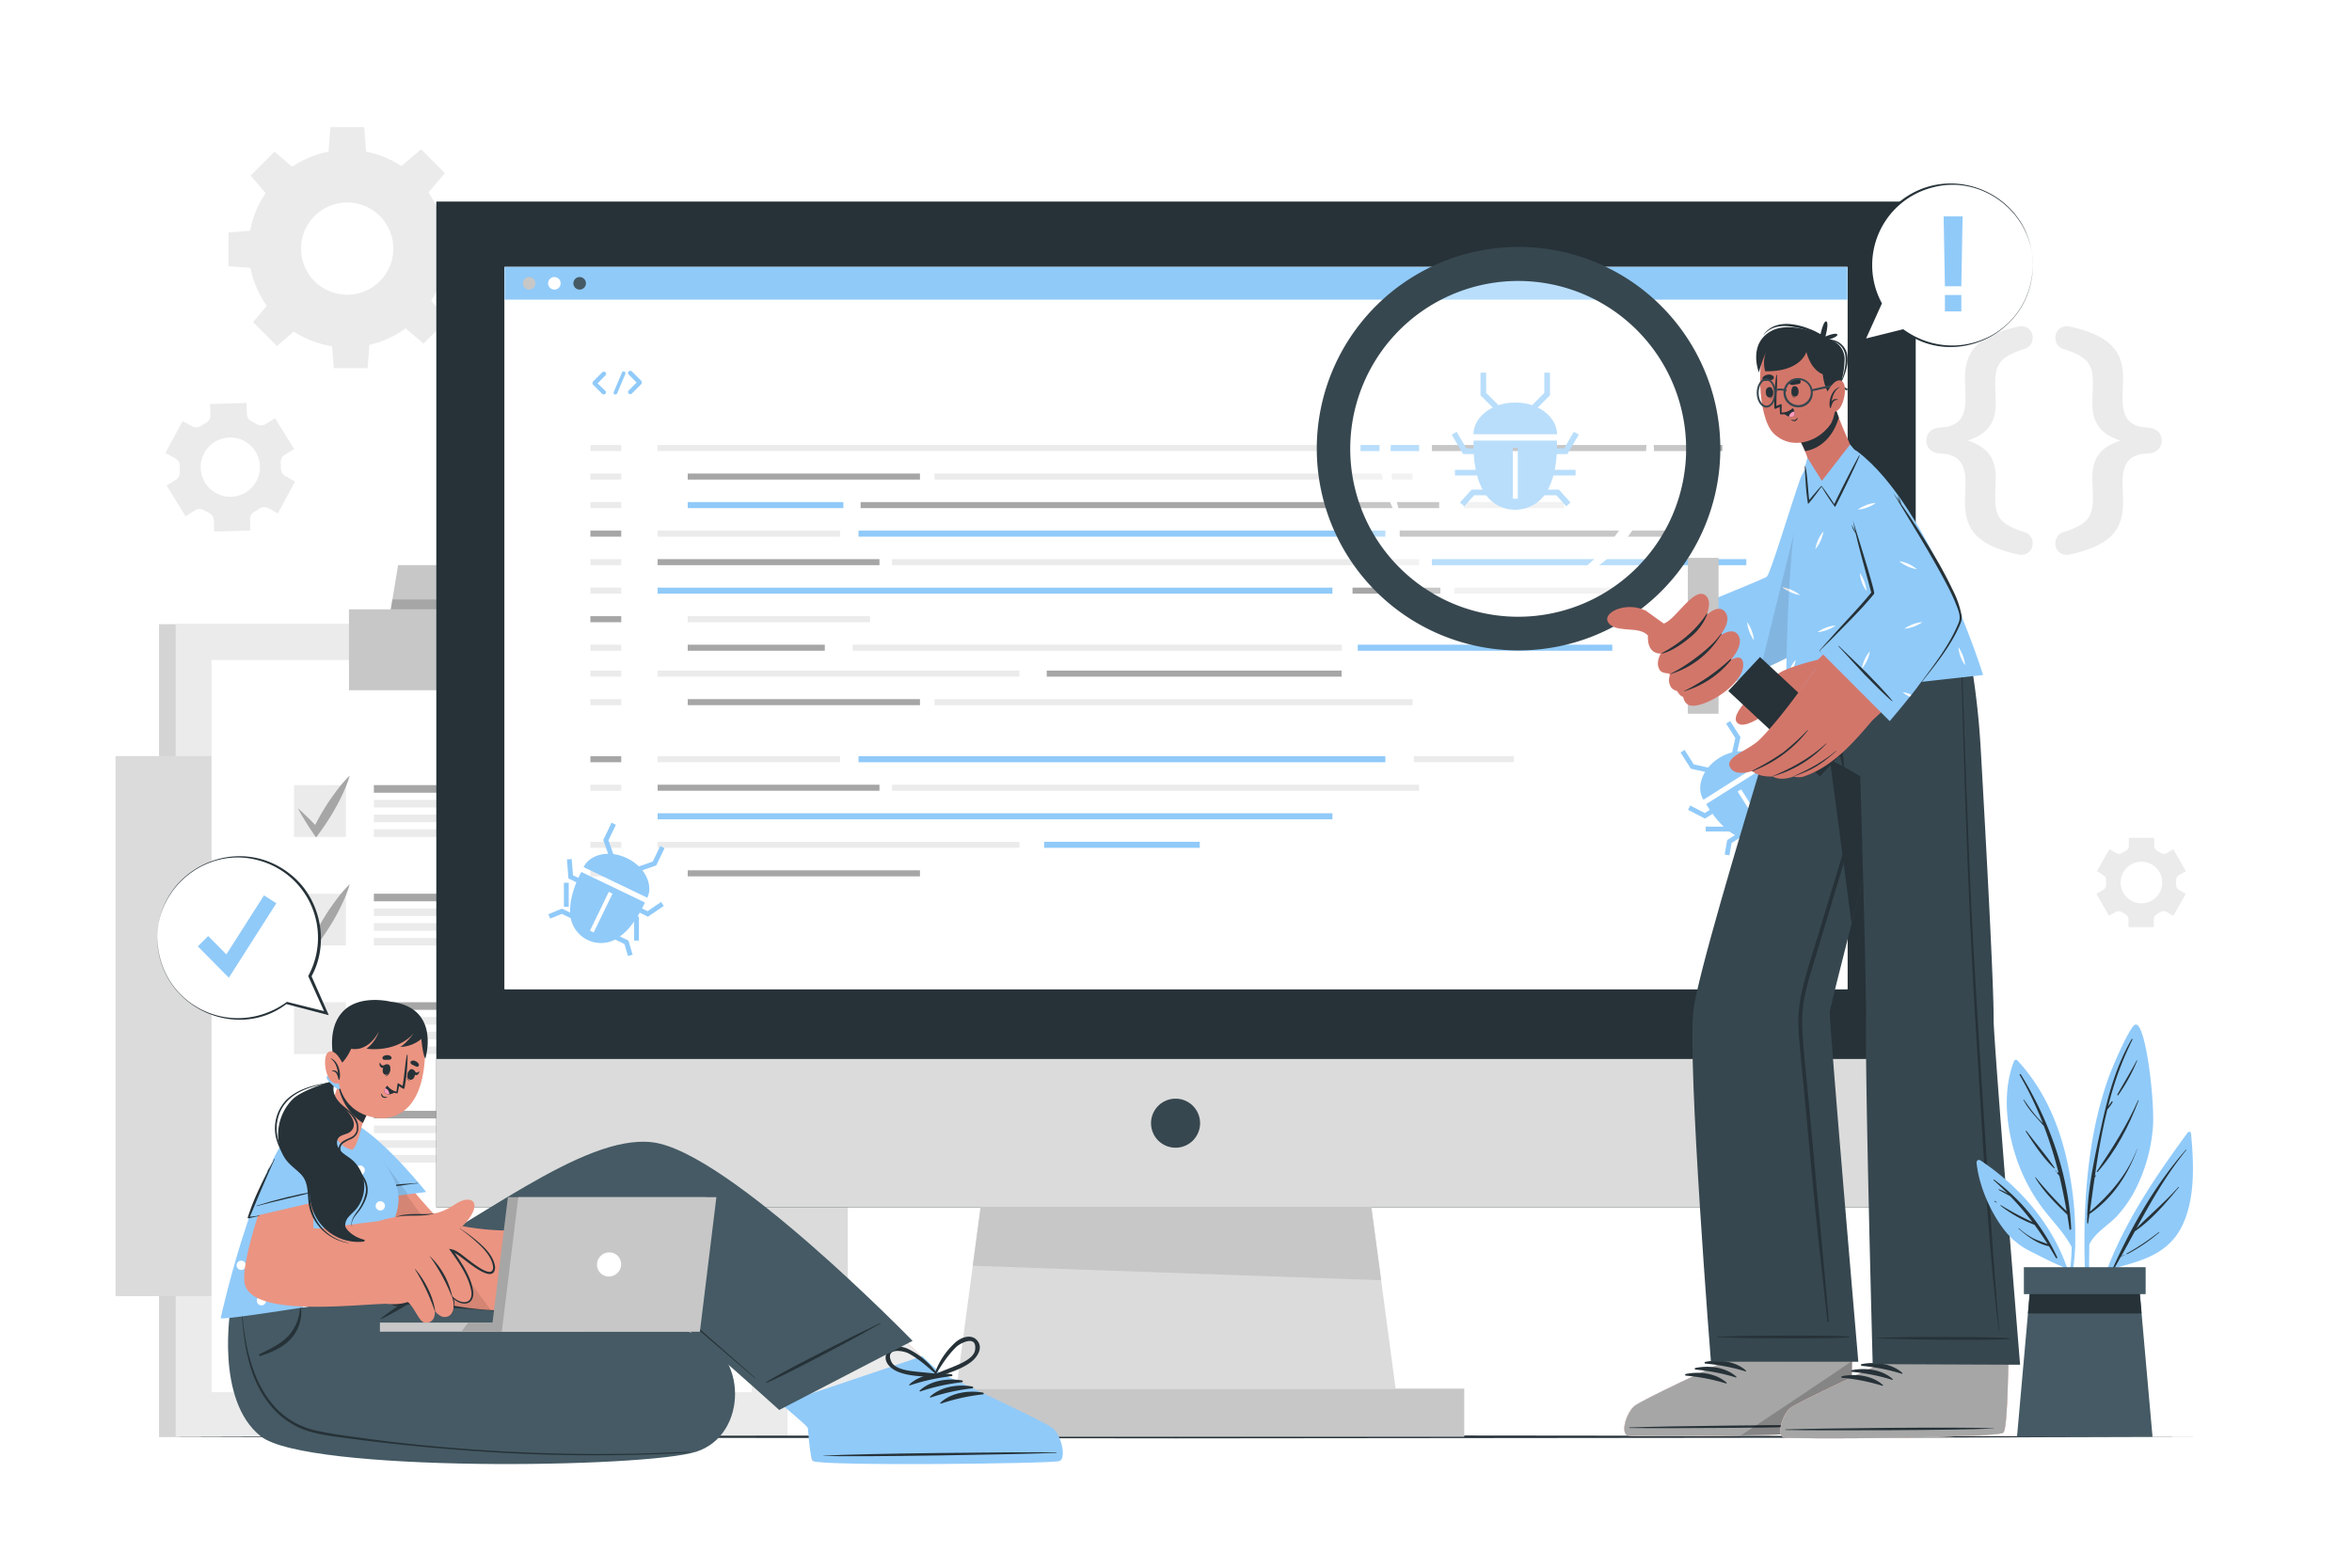 <svg class="animated" id="freepik_stories-software-code-testing" xmlns="http://www.w3.org/2000/svg" viewBox="0 0 750 500" version="1.1" xmlns:xlink="http://www.w3.org/1999/xlink" xmlns:svgjs="http://svgjs.com/svgjs"><style>svg#freepik_stories-software-code-testing:not(.animated) .animable {opacity: 0;}svg#freepik_stories-software-code-testing.animated #freepik--Device--inject-67 {animation: 3s Infinite  linear floating;animation-delay: 0s;}svg#freepik_stories-software-code-testing.animated #freepik--speech-bubble-1--inject-67 {animation: 1.5s Infinite  linear floating;animation-delay: 0s;}            @keyframes floating {                0% {                    opacity: 1;                    transform: translateY(0px);                }                50% {                    transform: translateY(-10px);                }                100% {                    opacity: 1;                    transform: translateY(0px);                }            }        </style><g id="freepik--background-complete--inject-67" class="animable" style="transform-origin: 373.87px 249.395px;"><path d="M62.21,162.76a2.74,2.74,0,0,1,2.88,0l.74.42c.25.13.5.26.76.38A2.77,2.77,0,0,1,68.2,166l.11,3.54,11.53-.35-.11-3.54a2.75,2.75,0,0,1,1.45-2.49c.5-.28,1-.58,1.47-.91a2.73,2.73,0,0,1,2.86-.18l3.12,1.67,5.45-10.18L91,151.85a2.72,2.72,0,0,1-1.43-2.48,16.38,16.38,0,0,0-.06-1.72,2.76,2.76,0,0,1,1.27-2.59l3-1.86-6.08-9.81-3,1.87a2.75,2.75,0,0,1-2.87,0c-.24-.15-.48-.29-.74-.42s-.5-.26-.75-.38a2.76,2.76,0,0,1-1.61-2.39l-.11-3.55L67,128.86l.11,3.53a2.73,2.73,0,0,1-1.44,2.49,15.69,15.69,0,0,0-1.47.91,2.75,2.75,0,0,1-2.87.19l-3.11-1.67-5.46,10.17,3.12,1.67a2.76,2.76,0,0,1,1.43,2.49,16.58,16.58,0,0,0,0,1.73A2.75,2.75,0,0,1,56.12,153l-3,1.86,6.08,9.81Zm2.89-18.22A9.45,9.45,0,1,1,69,157.34,9.47,9.47,0,0,1,65.1,144.54Z" style="fill: rgb(235, 235, 235); transform-origin: 73.42px 149.03px;" id="el285gf3af4qu" class="animable"></path><path d="M670.64,279.09a1.91,1.91,0,0,1,.94,1.78c0,.2,0,.4,0,.6s0,.4,0,.6a1.94,1.94,0,0,1-.93,1.78l-2.15,1.24,4,7,2.15-1.24a1.92,1.92,0,0,1,2,.07c.34.22.69.42,1,.6a1.93,1.93,0,0,1,1.07,1.71v2.48h8.09v-2.48a1.92,1.92,0,0,1,1.06-1.71,10.77,10.77,0,0,0,1-.6,1.93,1.93,0,0,1,2-.07l2.15,1.24,4-7-2.16-1.25a1.93,1.93,0,0,1-.94-1.78c0-.2,0-.39,0-.59s0-.4,0-.6a1.93,1.93,0,0,1,.94-1.78l2.16-1.24-4-7L691,272.08a1.89,1.89,0,0,1-2-.07,10.93,10.93,0,0,0-1-.6,1.91,1.91,0,0,1-1.06-1.71v-2.48h-8.09v2.48a1.92,1.92,0,0,1-1.07,1.71,9.69,9.69,0,0,0-1,.6,1.91,1.91,0,0,1-2,.07l-2.14-1.24-4,7Zm12.21-4.25a6.63,6.63,0,1,1-6.62,6.63A6.63,6.63,0,0,1,682.85,274.84Z" style="fill: rgb(235, 235, 235); transform-origin: 682.76px 281.465px;" id="elxw34reo6m" class="animable"></path><path d="M79.25,79.3a31.49,31.49,0,1,0,31.49-31.49A31.5,31.5,0,0,0,79.25,79.3ZM96,79.3A14.71,14.71,0,1,1,110.74,94,14.72,14.72,0,0,1,96,79.3Z" style="fill: rgb(235, 235, 235); transform-origin: 110.74px 79.3px;" id="elpwop6t6bug" class="animable"></path><polygon points="104.69 49.12 116.8 49.12 116.13 40.54 105.36 40.54 104.69 49.12" style="fill: rgb(235, 235, 235); transform-origin: 110.745px 44.83px;" id="eltwsbufgsyn" class="animable"></polygon><polygon points="127.74 53.2 136.3 61.76 141.89 55.22 134.27 47.61 127.74 53.2" style="fill: rgb(235, 235, 235); transform-origin: 134.815px 54.685px;" id="elwj9yvpmspy" class="animable"></polygon><polygon points="141.15 72.38 141.15 84.49 149.73 83.82 149.73 73.05 141.15 72.38" style="fill: rgb(235, 235, 235); transform-origin: 145.44px 78.435px;" id="elwspxnvxiq3l" class="animable"></polygon><polygon points="137.07 95.43 128.51 104 135.04 109.59 142.66 101.97 137.07 95.43" style="fill: rgb(235, 235, 235); transform-origin: 135.585px 102.51px;" id="el7g60flbk02" class="animable"></polygon><polygon points="117.89 108.85 105.78 108.85 106.44 117.42 117.22 117.42 117.89 108.85" style="fill: rgb(235, 235, 235); transform-origin: 111.835px 113.135px;" id="eln6ublv43sfb" class="animable"></polygon><polygon points="94.83 104.77 86.27 96.2 80.68 102.74 88.3 110.36 94.83 104.77" style="fill: rgb(235, 235, 235); transform-origin: 87.755px 103.28px;" id="elyii12t4zkre" class="animable"></polygon><polygon points="81.42 85.58 81.42 73.47 72.85 74.14 72.85 84.91 81.42 85.58" style="fill: rgb(235, 235, 235); transform-origin: 77.135px 79.525px;" id="elp3v6s8ow7te" class="animable"></polygon><polygon points="85.5 62.53 94.06 53.97 87.53 48.38 79.91 55.99 85.5 62.53" style="fill: rgb(235, 235, 235); transform-origin: 86.985px 55.455px;" id="el6c7s2n9mq4c" class="animable"></polygon><path d="M660.14,176.83c-2.66.6-4.73-1-4.73-3.53a3.64,3.64,0,0,1,2.41-3.53c8.35-2.58,9.55-5.25,9.55-11.1,0-1.72-.17-4.56-.17-6.37,0-6.71,3.19-9.9,8.95-11.79-5.68-1.81-8.95-5.08-8.95-11.79,0-1.81.17-4.65.17-6.37,0-5.85-1.2-8.52-9.55-11.1a3.63,3.63,0,0,1-2.41-3.53c0-2.5,2.07-4.13,4.73-3.53,13.34,2.93,16.87,8.26,16.87,16.61,0,1.29-.17,4.74-.17,6.2,0,6.37,2.24,9.12,8.09,9.38,2.76.17,4.39,1.81,4.39,4.13s-1.63,4-4.39,4.13c-5.85.17-8.09,3-8.09,9.3,0,1.46.17,4.9.17,6.19C677,168.57,673.48,173.91,660.14,176.83Z" style="fill: rgb(235, 235, 235); transform-origin: 672.364px 140.511px;" id="el0x09d7wwqfxm" class="animable"></path><path d="M643.45,104.19c2.67-.6,4.73,1,4.73,3.53a3.59,3.59,0,0,1-2.49,3.53c-8.27,2.58-9.47,5.25-9.47,11.1,0,1.72.17,4.56.17,6.37,0,6.71-3.18,9.9-8.95,11.79,5.68,1.81,8.95,5.08,8.95,11.79,0,1.81-.17,4.65-.17,6.37,0,5.85,1.2,8.52,9.47,11.1a3.6,3.6,0,0,1,2.49,3.53c0,2.5-2.06,4.13-4.73,3.53-13.34-2.92-16.87-8.26-16.87-16.7,0-1.29.17-4.73.17-6.19,0-6.29-2.32-9.13-8.18-9.3-2.66-.17-4.3-1.8-4.3-4.13s1.64-4,4.3-4.13c5.86-.26,8.18-3,8.18-9.38,0-1.46-.17-4.91-.17-6.2C626.58,112.45,630.11,107.12,643.45,104.19Z" style="fill: rgb(235, 235, 235); transform-origin: 631.226px 140.509px;" id="elndyi0wmpykg" class="animable"></path><path d="M97.35,281.05a3.51,3.51,0,0,1,0,5,3.56,3.56,0,0,1-2.44,1,3.74,3.74,0,0,1-2.56-1L76.71,270.19a.41.41,0,0,1-.28-.33.7.7,0,0,0-.17-.11,1.66,1.66,0,0,1-.17-.45.32.32,0,0,1-.17-.22c0-.11,0-.28-.1-.34s-.12-.22-.12-.27v-.39c0-.12-.06-.17-.06-.34s.06-.22.06-.28v-.38c0-.12.12-.17.12-.23s.05-.28.1-.45.06,0,.06-.1a3.9,3.9,0,0,1,.28-.51.11.11,0,0,1,.11-.11,1.08,1.08,0,0,1,.34-.39l15.64-15.86a3.61,3.61,0,0,1,5,0,3.51,3.51,0,0,1,0,5l-13.18,13.3Z" style="fill: rgb(235, 235, 235); transform-origin: 87.018px 267.737px;" id="elqpkpdu9ds99" class="animable"></path><path d="M111.53,282.83l13.64-32.46a3.09,3.09,0,0,1,4.06-1.61,3,3,0,0,1,1.56,4l-13.64,32.51a3.08,3.08,0,0,1-2.84,1.84,2.78,2.78,0,0,1-1.11-.22A3,3,0,0,1,111.53,282.83Z" style="fill: rgb(235, 235, 235); transform-origin: 121.157px 267.809px;" id="elhym2g87xra5" class="animable"></path><path d="M157.72,269.75a0,0,0,0,1-.05.05,3,3,0,0,1-.4.39l-15.64,15.87a3.62,3.62,0,0,1-5,0,3.51,3.51,0,0,1,0-5l13.18-13.31-13.18-13.3a3.51,3.51,0,0,1,0-5,3.61,3.61,0,0,1,5,0l15.64,15.86a3,3,0,0,1,.4.39c.05,0,.05.11.05.11.11.23.22.34.28.51s.06.05.06.1a2.4,2.4,0,0,0,.16.51s.06,0,.06.17v.38c0,.06.06.22.06.28s-.06.22-.06.28v.45s-.06,0-.06.11a3.77,3.77,0,0,0-.16.5c0,.05-.06.05-.06.16S157.83,269.52,157.72,269.75Z" style="fill: rgb(235, 235, 235); transform-origin: 146.962px 267.753px;" id="elxce8aechy8m" class="animable"></path><rect x="50.72" y="199.08" width="195.12" height="259.17" style="fill: rgb(235, 235, 235); transform-origin: 148.28px 328.665px;" id="elv4m0hpsto1f" class="animable"></rect><g id="el2g67pklf0fr"><g style="opacity: 0.1; transform-origin: 148.28px 328.665px;" class="animable"><rect x="50.72" y="199.08" width="195.12" height="259.17" id="el6hysz0cwswy" class="animable" style="transform-origin: 148.28px 328.665px;"></rect></g></g><rect x="56.02" y="199.08" width="195.12" height="259.17" style="fill: rgb(235, 235, 235); transform-origin: 153.58px 328.665px;" id="eluky82jkpsj" class="animable"></rect><g id="elad779l4ul54"><rect x="67.46" y="210.52" width="172.25" height="233.5" style="fill: rgb(235, 235, 235); transform-origin: 153.585px 327.27px; transform: rotate(-0.73deg);" class="animable"></rect></g><g id="elxfqsufcbpon"><rect x="36.84" y="241.14" width="233.5" height="172.25" style="fill: rgb(219, 219, 219); transform-origin: 153.59px 327.265px; transform: rotate(-88.76deg);" class="animable"></rect></g><rect x="67.46" y="210.52" width="172.25" height="233.5" style="fill: rgb(255, 255, 255); transform-origin: 153.585px 327.27px;" id="elr99ftgfr93" class="animable"></rect><rect x="93.77" y="250.41" width="16.52" height="16.52" style="fill: rgb(235, 235, 235); transform-origin: 102.03px 258.67px;" id="elfsrrnt2vy28" class="animable"></rect><rect x="119.22" y="250.41" width="53.53" height="2.42" style="fill: rgb(166, 166, 166); transform-origin: 145.985px 251.62px;" id="el2fcgsvn10m1" class="animable"></rect><rect x="119.22" y="255.11" width="94.17" height="2.42" style="fill: rgb(235, 235, 235); transform-origin: 166.305px 256.32px;" id="elzttop4td4ng" class="animable"></rect><rect x="119.22" y="259.81" width="94.17" height="2.42" style="fill: rgb(235, 235, 235); transform-origin: 166.305px 261.02px;" id="el6jvcj2oiwz4" class="animable"></rect><rect x="119.22" y="264.51" width="94.17" height="2.42" style="fill: rgb(235, 235, 235); transform-origin: 166.305px 265.72px;" id="elof8mia8tagc" class="animable"></rect><path d="M95,257.82c.61.51,1.19,1,1.77,1.57s1.13,1.09,1.69,1.63c1.11,1.1,2.19,2.24,3.24,3.38l-1.89.12a73.61,73.61,0,0,1,5.14-9c1-1.45,2-2.86,3.06-4.22a38.3,38.3,0,0,1,3.52-3.94,38.44,38.44,0,0,1-1.84,4.95c-.71,1.6-1.48,3.15-2.31,4.67a75.06,75.06,0,0,1-5.59,8.76l-1,1.38-.86-1.26c-.87-1.29-1.73-2.59-2.55-3.93-.4-.67-.82-1.33-1.21-2S95.35,258.53,95,257.82Z" style="fill: rgb(166, 166, 166); transform-origin: 103.265px 257.24px;" id="elwpdmw4621f" class="animable"></path><rect x="93.77" y="285.04" width="16.52" height="16.52" style="fill: rgb(235, 235, 235); transform-origin: 102.03px 293.3px;" id="el1qee9oq082q" class="animable"></rect><rect x="119.22" y="285.04" width="53.53" height="2.42" style="fill: rgb(166, 166, 166); transform-origin: 145.985px 286.25px;" id="elw2td0zkcpo" class="animable"></rect><rect x="119.22" y="289.74" width="94.17" height="2.42" style="fill: rgb(235, 235, 235); transform-origin: 166.305px 290.95px;" id="eln350cxs2nr" class="animable"></rect><rect x="119.22" y="294.44" width="94.17" height="2.42" style="fill: rgb(235, 235, 235); transform-origin: 166.305px 295.65px;" id="elflbebue24sp" class="animable"></rect><rect x="119.22" y="299.14" width="94.17" height="2.42" style="fill: rgb(235, 235, 235); transform-origin: 166.305px 300.35px;" id="eluewf9fe6p3" class="animable"></rect><path d="M95,292.46c.61.51,1.19,1,1.77,1.58s1.13,1.08,1.69,1.63c1.11,1.1,2.19,2.23,3.24,3.37l-1.89.12a74.36,74.36,0,0,1,5.14-9c1-1.44,2-2.85,3.06-4.22a39.38,39.38,0,0,1,3.52-3.94,38.58,38.58,0,0,1-1.84,5q-1.07,2.38-2.31,4.67a75.79,75.79,0,0,1-5.59,8.75l-1,1.39-.86-1.27c-.87-1.29-1.73-2.59-2.55-3.92-.4-.68-.82-1.34-1.21-2S95.35,293.17,95,292.46Z" style="fill: rgb(166, 166, 166); transform-origin: 103.265px 291.905px;" id="elhezf8o4dxyv" class="animable"></path><rect x="93.77" y="319.66" width="16.52" height="16.52" style="fill: rgb(235, 235, 235); transform-origin: 102.03px 327.92px;" id="elzz14200s027" class="animable"></rect><rect x="119.22" y="319.66" width="53.53" height="2.42" style="fill: rgb(166, 166, 166); transform-origin: 145.985px 320.87px;" id="el0vagfu3tijm" class="animable"></rect><rect x="119.22" y="324.36" width="94.17" height="2.42" style="fill: rgb(235, 235, 235); transform-origin: 166.305px 325.57px;" id="el60h1zo275y3" class="animable"></rect><rect x="119.22" y="329.06" width="94.17" height="2.42" style="fill: rgb(235, 235, 235); transform-origin: 166.305px 330.27px;" id="el3ljelc3k41w" class="animable"></rect><rect x="119.22" y="333.76" width="94.17" height="2.42" style="fill: rgb(235, 235, 235); transform-origin: 166.305px 334.97px;" id="elfuji8af65xc" class="animable"></rect><rect x="93.77" y="354.28" width="16.52" height="16.52" style="fill: rgb(235, 235, 235); transform-origin: 102.03px 362.54px;" id="elmor5tvgqvva" class="animable"></rect><rect x="119.22" y="354.28" width="53.53" height="2.42" style="fill: rgb(166, 166, 166); transform-origin: 145.985px 355.49px;" id="elrloz4l1dz5m" class="animable"></rect><rect x="119.22" y="358.98" width="94.17" height="2.42" style="fill: rgb(235, 235, 235); transform-origin: 166.305px 360.19px;" id="elbh9lbokp7tg" class="animable"></rect><rect x="119.22" y="363.68" width="94.17" height="2.42" style="fill: rgb(235, 235, 235); transform-origin: 166.305px 364.89px;" id="elq7qrj7px6sm" class="animable"></rect><rect x="119.22" y="368.38" width="94.17" height="2.42" style="fill: rgb(235, 235, 235); transform-origin: 166.305px 369.59px;" id="elbfw07rjh06n" class="animable"></rect><rect x="111.28" y="194.35" width="84.61" height="25.79" style="fill: rgb(199, 199, 199); transform-origin: 153.585px 207.245px;" id="elx3ujyjecyrb" class="animable"></rect><path d="M179.45,180.25H126.94l-2.32,14.1h57.93ZM153.58,190.4a3.1,3.1,0,1,1,3.1-3.1A3.09,3.09,0,0,1,153.58,190.4Z" style="fill: rgb(199, 199, 199); transform-origin: 153.585px 187.3px;" id="eluwjdi6qno9r" class="animable"></path><polygon points="182.55 194.35 124.62 194.35 125.14 191.2 181.85 191.2 182.55 194.35" style="fill: rgb(166, 166, 166); transform-origin: 153.585px 192.775px;" id="elqyz30gypt4" class="animable"></polygon></g><g id="freepik--Floor--inject-67" class="animable" style="transform-origin: 375px 458.25px;"><polygon points="50.72 458.25 131.79 458.01 212.86 457.92 375 457.75 537.14 457.92 618.21 458.01 699.28 458.25 618.21 458.5 537.14 458.59 375 458.75 212.86 458.58 131.79 458.5 50.72 458.25" style="fill: rgb(38, 50, 56); transform-origin: 375px 458.25px;" id="elx6n7cwf3uee" class="animable"></polygon></g><g id="freepik--Device--inject-67" class="animable animator-active" style="transform-origin: 375.005px 261.27px;"><rect x="139.13" y="64.29" width="471.75" height="320.78" style="fill: rgb(38, 50, 56); transform-origin: 375.005px 224.68px;" id="elb1s42gqsgyp" class="animable"></rect><rect x="139.13" y="337.75" width="471.75" height="47.32" style="fill: rgb(219, 219, 219); transform-origin: 375.005px 361.41px;" id="elmelnh75bj7" class="animable"></rect><rect x="283.07" y="442.89" width="183.85" height="15.36" style="fill: rgb(199, 199, 199); transform-origin: 374.995px 450.57px;" id="elkzxwfns74ag" class="animable"></rect><polygon points="445.03 442.9 304.97 442.9 308.52 416.24 308.7 414.98 309.03 412.48 309.19 411.22 309.54 408.72 309.58 408.33 309.7 407.46 310.04 404.96 310.2 403.7 312.69 385.07 437.3 385.07 439.65 402.65 439.77 403.49 440.16 406.4 440.26 407.25 440.42 408.33 440.66 410.16 440.77 411.01 441.16 413.94 441.27 414.77 445.03 442.9" style="fill: rgb(219, 219, 219); transform-origin: 375px 413.985px;" id="elbfzow2pjnr8" class="animable"></polygon><path d="M382.68,358.22a7.82,7.82,0,1,1-7.82-7.81A7.82,7.82,0,0,1,382.68,358.22Z" style="fill: rgb(55, 71, 79); transform-origin: 374.86px 358.23px;" id="eljd50w0ibqbi" class="animable"></path><polygon points="440.42 408.33 310.2 403.7 312.69 385.07 437.3 385.07 440.42 408.33" style="fill: rgb(199, 199, 199); transform-origin: 375.31px 396.7px;" id="elimk11kk4tq" class="animable"></polygon><rect x="160.9" y="85.14" width="428.21" height="230.35" style="fill: rgb(255, 255, 255); transform-origin: 375.005px 200.315px;" id="el4yblw8t65wm" class="animable"></rect><rect x="160.9" y="85.14" width="428.21" height="230.35" style="fill: rgb(255, 255, 255); transform-origin: 375.005px 200.315px;" id="el4in9g7n77f5" class="animable"></rect><rect x="160.9" y="85.14" width="428.21" height="10.43" style="fill: rgb(144, 202, 249); transform-origin: 375.005px 90.355px;" id="el8pk2l2de90s" class="animable"></rect><path d="M170.72,90.36a2,2,0,1,1-2-2A2,2,0,0,1,170.72,90.36Z" style="fill: rgb(199, 199, 199); transform-origin: 168.72px 90.36px;" id="elzhrtj6umdoq" class="animable"></path><path d="M178.78,90.36a2,2,0,1,1-2-2A2,2,0,0,1,178.78,90.36Z" style="fill: rgb(255, 255, 255); transform-origin: 176.78px 90.36px;" id="el6mfgpei2d4q" class="animable"></path><path d="M186.84,90.36a2,2,0,1,1-2-2A2,2,0,0,1,186.84,90.36Z" style="fill: rgb(69, 90, 100); transform-origin: 184.84px 90.36px;" id="el4pjasz20oxg" class="animable"></path><rect x="188.26" y="141.93" width="9.84" height="1.93" style="fill: rgb(235, 235, 235); transform-origin: 193.18px 142.895px;" id="elsiyxwlx3dr" class="animable"></rect><rect x="209.7" y="141.93" width="218.09" height="1.93" style="fill: rgb(235, 235, 235); transform-origin: 318.745px 142.895px;" id="el4y802hrb66p" class="animable"></rect><rect x="433.84" y="141.93" width="18.69" height="1.93" style="fill: rgb(144, 202, 249); transform-origin: 443.185px 142.895px;" id="el0jyfycq0ppdq" class="animable"></rect><rect x="463.75" y="187.42" width="63.08" height="1.93" style="fill: rgb(235, 235, 235); transform-origin: 495.29px 188.385px;" id="ely7zp7ahb0r" class="animable"></rect><rect x="456.59" y="141.93" width="92.6" height="1.93" style="fill: rgb(166, 166, 166); transform-origin: 502.89px 142.895px;" id="el9bn95v8p3lg" class="animable"></rect><rect x="188.26" y="151.03" width="9.84" height="1.93" style="fill: rgb(235, 235, 235); transform-origin: 193.18px 151.995px;" id="el943rzm1oacp" class="animable"></rect><rect x="219.3" y="151.03" width="74.06" height="1.93" style="fill: rgb(166, 166, 166); transform-origin: 256.33px 151.995px;" id="el5e3lgbawvzb" class="animable"></rect><rect x="431.29" y="187.42" width="28.02" height="1.93" style="fill: rgb(166, 166, 166); transform-origin: 445.3px 188.385px;" id="elh26ic0dc5c" class="animable"></rect><rect x="209.7" y="178.33" width="70.74" height="1.93" style="fill: rgb(166, 166, 166); transform-origin: 245.07px 179.295px;" id="elswpn5im023n" class="animable"></rect><rect x="219.3" y="160.13" width="49.63" height="1.93" style="fill: rgb(144, 202, 249); transform-origin: 244.115px 161.095px;" id="el12tp3arskjad" class="animable"></rect><rect x="446.34" y="169.23" width="94.02" height="1.93" style="fill: rgb(166, 166, 166); transform-origin: 493.35px 170.195px;" id="elyldafvx7udo" class="animable"></rect><rect x="333.78" y="213.88" width="94.02" height="1.93" style="fill: rgb(166, 166, 166); transform-origin: 380.79px 214.845px;" id="el6z3u0366z3g" class="animable"></rect><rect x="274.43" y="160.13" width="184.48" height="1.93" style="fill: rgb(166, 166, 166); transform-origin: 366.67px 161.095px;" id="el9w9ro93sh07" class="animable"></rect><rect x="209.7" y="187.42" width="215.18" height="1.93" style="fill: rgb(144, 202, 249); transform-origin: 317.29px 188.385px;" id="el36nlvdostur" class="animable"></rect><rect x="298.01" y="151.03" width="152.43" height="1.93" style="fill: rgb(235, 235, 235); transform-origin: 374.225px 151.995px;" id="ellqozn757n0g" class="animable"></rect><rect x="466.8" y="160.13" width="31.91" height="1.93" style="fill: rgb(235, 235, 235); transform-origin: 482.755px 161.095px;" id="el78doydgzcql" class="animable"></rect><rect x="188.26" y="160.13" width="9.84" height="1.93" style="fill: rgb(235, 235, 235); transform-origin: 193.18px 161.095px;" id="el0cy3nqj1zjz5" class="animable"></rect><rect x="188.26" y="169.23" width="9.84" height="1.93" style="fill: rgb(166, 166, 166); transform-origin: 193.18px 170.195px;" id="elmf40iidivac" class="animable"></rect><rect x="209.7" y="169.23" width="58.15" height="1.93" style="fill: rgb(235, 235, 235); transform-origin: 238.775px 170.195px;" id="elu7yp5ziu59i" class="animable"></rect><rect x="219.3" y="196.52" width="58.15" height="1.93" style="fill: rgb(235, 235, 235); transform-origin: 248.375px 197.485px;" id="elg850ar6s0a5" class="animable"></rect><rect x="432.95" y="205.62" width="81.18" height="1.93" style="fill: rgb(144, 202, 249); transform-origin: 473.54px 206.585px;" id="elfrhc9r5nw9a" class="animable"></rect><rect x="271.88" y="205.62" width="155.99" height="1.93" style="fill: rgb(235, 235, 235); transform-origin: 349.875px 206.585px;" id="el3kvw0l9w6z5" class="animable"></rect><rect x="219.3" y="205.62" width="43.71" height="1.93" style="fill: rgb(166, 166, 166); transform-origin: 241.155px 206.585px;" id="el6dq08tftczl" class="animable"></rect><rect x="284.45" y="178.33" width="168.08" height="1.93" style="fill: rgb(235, 235, 235); transform-origin: 368.49px 179.295px;" id="eldm7jmauiwj" class="animable"></rect><rect x="456.59" y="178.33" width="100.28" height="1.93" style="fill: rgb(144, 202, 249); transform-origin: 506.73px 179.295px;" id="elhh7s6k62ex" class="animable"></rect><rect x="273.76" y="169.23" width="168" height="1.93" style="fill: rgb(144, 202, 249); transform-origin: 357.76px 170.195px;" id="el4efgl0nmpne" class="animable"></rect><rect x="188.26" y="178.33" width="9.84" height="1.93" style="fill: rgb(235, 235, 235); transform-origin: 193.18px 179.295px;" id="eluryrhn439x" class="animable"></rect><rect x="188.26" y="187.42" width="9.84" height="1.93" style="fill: rgb(235, 235, 235); transform-origin: 193.18px 188.385px;" id="elmvwn7ib6arj" class="animable"></rect><rect x="188.26" y="196.52" width="9.84" height="1.93" style="fill: rgb(166, 166, 166); transform-origin: 193.18px 197.485px;" id="eldtn4fs32685" class="animable"></rect><rect x="188.26" y="205.62" width="9.84" height="1.93" style="fill: rgb(235, 235, 235); transform-origin: 193.18px 206.585px;" id="el5n2ttsos2bd" class="animable"></rect><rect x="188.26" y="213.88" width="9.84" height="1.93" style="fill: rgb(235, 235, 235); transform-origin: 193.18px 214.845px;" id="elpenjz437lvs" class="animable"></rect><rect x="209.7" y="213.88" width="115.36" height="1.93" style="fill: rgb(235, 235, 235); transform-origin: 267.38px 214.845px;" id="elw5kiy3bvq8" class="animable"></rect><rect x="188.26" y="222.98" width="9.84" height="1.93" style="fill: rgb(235, 235, 235); transform-origin: 193.18px 223.945px;" id="elfobu57y83q" class="animable"></rect><rect x="219.3" y="222.98" width="74.06" height="1.93" style="fill: rgb(166, 166, 166); transform-origin: 256.33px 223.945px;" id="elbu0fadx8b9q" class="animable"></rect><rect x="209.7" y="250.28" width="70.74" height="1.93" style="fill: rgb(166, 166, 166); transform-origin: 245.07px 251.245px;" id="elzj033z0tl2" class="animable"></rect><rect x="332.95" y="268.48" width="49.63" height="1.93" style="fill: rgb(144, 202, 249); transform-origin: 357.765px 269.445px;" id="elmj9inkx0zks" class="animable"></rect><rect x="209.7" y="259.38" width="215.18" height="1.93" style="fill: rgb(144, 202, 249); transform-origin: 317.29px 260.345px;" id="el4fc25o5jmxn" class="animable"></rect><rect x="298.01" y="222.98" width="152.43" height="1.93" style="fill: rgb(235, 235, 235); transform-origin: 374.225px 223.945px;" id="el8act7wplzuv" class="animable"></rect><rect x="450.87" y="241.18" width="31.85" height="1.93" style="fill: rgb(235, 235, 235); transform-origin: 466.795px 242.145px;" id="elptqwcoacs5" class="animable"></rect><rect x="188.26" y="241.18" width="9.84" height="1.93" style="fill: rgb(166, 166, 166); transform-origin: 193.18px 242.145px;" id="elzxfa4hdch6" class="animable"></rect><rect x="209.7" y="241.18" width="58.15" height="1.93" style="fill: rgb(235, 235, 235); transform-origin: 238.775px 242.145px;" id="elwtaeg6x1jll" class="animable"></rect><rect x="284.45" y="250.28" width="168.08" height="1.93" style="fill: rgb(235, 235, 235); transform-origin: 368.49px 251.245px;" id="elrgl70jetnw9" class="animable"></rect><rect x="273.76" y="241.18" width="168" height="1.93" style="fill: rgb(144, 202, 249); transform-origin: 357.76px 242.145px;" id="elqdx5u9dxwzp" class="animable"></rect><rect x="188.26" y="250.28" width="9.84" height="1.93" style="fill: rgb(235, 235, 235); transform-origin: 193.18px 251.245px;" id="el2vu2v3tatp" class="animable"></rect><rect x="188.26" y="268.48" width="9.84" height="1.93" style="fill: rgb(235, 235, 235); transform-origin: 193.18px 269.445px;" id="elsy3d4uvjztn" class="animable"></rect><rect x="209.7" y="268.48" width="115.36" height="1.93" style="fill: rgb(235, 235, 235); transform-origin: 267.38px 269.445px;" id="el0kaa83oxg4ik" class="animable"></rect><rect x="188.26" y="277.58" width="9.84" height="1.93" style="fill: rgb(235, 235, 235); transform-origin: 193.18px 278.545px;" id="ela36460ef1aa" class="animable"></rect><rect x="219.3" y="277.58" width="74.06" height="1.93" style="fill: rgb(166, 166, 166); transform-origin: 256.33px 278.545px;" id="eluq1y9r7vi9" class="animable"></rect><path d="M193,124.62a.69.69,0,0,1,0,1,.72.72,0,0,1-.47.19.75.75,0,0,1-.49-.19l-3-3a.07.07,0,0,1-.06-.06l0,0a.24.24,0,0,1,0-.09.05.05,0,0,1,0,0s0,0,0-.06,0,0,0,0v-.08s0,0,0-.06,0,0,0-.06V122s0,0,0,0,0,0,0-.09,0,0,0,0a.73.73,0,0,1,0-.09,0,0,0,0,1,0,0,.13.13,0,0,1,.07-.08l3-3a.69.69,0,0,1,1,0,.68.68,0,0,1,0,1l-2.51,2.54Z" style="fill: rgb(144, 202, 249); transform-origin: 191.122px 122.168px;" id="elmm4q342mhcm" class="animable"></path><path d="M195.73,125l2.6-6.18a.58.58,0,0,1,.77-.31.57.57,0,0,1,.3.75l-2.6,6.2a.6.6,0,0,1-.54.35.52.52,0,0,1-.21,0A.58.58,0,0,1,195.73,125Z" style="fill: rgb(144, 202, 249); transform-origin: 197.556px 122.141px;" id="el3gm715t9qmh" class="animable"></path><path d="M204.53,122.47a0,0,0,0,1,0,0,.29.29,0,0,1-.08.07l-3,3a.68.68,0,0,1-.47.19.73.73,0,0,1-.48-.19.67.67,0,0,1,0-1l2.51-2.53-2.51-2.54a.66.66,0,0,1,0-1,.68.68,0,0,1,1,0l3,3a.2.2,0,0,1,.08.08s0,0,0,0a.9.9,0,0,1,.05.09s0,0,0,0a.38.38,0,0,0,0,.1s0,0,0,0V122s0,0,0,.06,0,0,0,0v.09s0,0,0,0a.92.92,0,0,0,0,.09s0,0,0,0Z" style="fill: rgb(144, 202, 249); transform-origin: 202.45px 121.99px;" id="elm329zudkkq" class="animable"></path></g><g id="freepik--Bugs--inject-67" class="animable" style="transform-origin: 375px 211.885px;"><path d="M496.44,140.51H469.91s-.08,1-.05,2.51c0,.54.05,1.16.1,1.82a32.65,32.65,0,0,0,.64,5c.12.59.27,1.21.41,1.82a21.06,21.06,0,0,0,1.77,4.5,12.26,12.26,0,0,0,1.11,1.8,11.64,11.64,0,0,0,18.57,0,14.36,14.36,0,0,0,1.13-1.8,21.42,21.42,0,0,0,1.75-4.5c.15-.61.29-1.23.42-1.82a35.36,35.36,0,0,0,.64-5c0-.66.07-1.28.07-1.82A24.1,24.1,0,0,0,496.44,140.51ZM484,159.06H482.4V142.82H484Z" style="fill: rgb(144, 202, 249); transform-origin: 483.171px 151.545px;" id="eldop2rmfazg6" class="animable"></path><path d="M496.51,138.51H469.85c0-5.21,5.57-10.13,13.33-10.13S496.51,133.3,496.51,138.51Z" style="fill: rgb(144, 202, 249); transform-origin: 483.18px 133.445px;" id="el1cl30ebdx6z" class="animable"></path><polygon points="471.68 144.83 466.55 144.83 462.93 138.62 464.49 137.71 467.59 143.02 471.68 143.02 471.68 144.83" style="fill: rgb(144, 202, 249); transform-origin: 467.305px 141.27px;" id="elwdzoo9fp96" class="animable"></polygon><rect x="463.96" y="149.84" width="9.07" height="1.81" style="fill: rgb(144, 202, 249); transform-origin: 468.495px 150.745px;" id="el8kfi7g4sn9b" class="animable"></rect><polygon points="466.92 161.47 465.57 160.26 469.27 156.15 475.24 156.15 475.24 157.96 470.08 157.96 466.92 161.47" style="fill: rgb(144, 202, 249); transform-origin: 470.405px 158.81px;" id="eli9lchrte98k" class="animable"></polygon><polygon points="499.81 144.83 494.68 144.83 494.68 143.02 498.77 143.02 501.87 137.71 503.43 138.62 499.81 144.83" style="fill: rgb(144, 202, 249); transform-origin: 499.055px 141.27px;" id="eljn59aqfs2jo" class="animable"></polygon><rect x="493.33" y="149.84" width="9.07" height="1.81" style="fill: rgb(144, 202, 249); transform-origin: 497.865px 150.745px;" id="elhmsfs7jf0nd" class="animable"></rect><polygon points="499.44 161.47 496.28 157.96 491.12 157.96 491.12 156.15 497.09 156.15 500.79 160.26 499.44 161.47" style="fill: rgb(144, 202, 249); transform-origin: 495.955px 158.81px;" id="elt0hhlk0pkzl" class="animable"></polygon><polygon points="479.61 133.58 472.1 126.07 472.1 118.86 473.91 118.86 473.91 125.32 480.89 132.3 479.61 133.58" style="fill: rgb(144, 202, 249); transform-origin: 476.495px 126.22px;" id="eli4o3v6pcfym" class="animable"></polygon><polygon points="486.75 133.58 485.47 132.3 492.45 125.32 492.45 118.86 494.26 118.86 494.26 126.07 486.75 133.58" style="fill: rgb(144, 202, 249); transform-origin: 489.865px 126.22px;" id="elovwl62pc7v" class="animable"></polygon><path d="M205.64,287.83l-20.24-9.72s-.4.7-1,1.89c-.18.42-.39.9-.6,1.42a29.56,29.56,0,0,0-1.34,4.05c-.12.49-.23,1-.35,1.54a18,18,0,0,0-.3,4.08,10.42,10.42,0,0,0,.19,1.77,9.84,9.84,0,0,0,14.16,6.81,11.07,11.07,0,0,0,1.52-1,17.15,17.15,0,0,0,3-2.79c.34-.41.68-.83,1-1.23a29,29,0,0,0,2.32-3.58c.28-.48.52-.94.72-1.36A19.65,19.65,0,0,0,205.64,287.83Zm-16.32,9.56-1.19-.56,6-12.38,1.19.57Z" style="fill: rgb(144, 202, 249); transform-origin: 193.718px 289.438px;" id="el2a93208kucl" class="animable"></path><path d="M206.42,286.33l-20.33-9.77c1.91-4,8-5.68,13.88-2.84S208.33,282.36,206.42,286.33Z" style="fill: rgb(144, 202, 249); transform-origin: 196.572px 279.317px;" id="elu8p7vlyic8" class="animable"></path><polygon points="185.17 282.05 181.26 280.17 180.78 274.1 182.3 273.98 182.72 279.17 185.84 280.67 185.17 282.05" style="fill: rgb(144, 202, 249); transform-origin: 183.31px 278.015px;" id="eljjsmtf54t4k" class="animable"></polygon><g id="elasl7830yp7"><rect x="179.82" y="281.55" width="1.53" height="7.68" style="fill: rgb(144, 202, 249); transform-origin: 180.585px 285.39px; transform: rotate(-64.33deg);" class="animable"></rect></g><polygon points="175.44 292.99 174.86 291.58 179.19 289.8 183.74 291.99 183.07 293.36 179.14 291.47 175.44 292.99" style="fill: rgb(144, 202, 249); transform-origin: 179.3px 291.58px;" id="elqt5qw9bmam" class="animable"></polygon><polygon points="206.62 292.36 202.71 290.48 203.38 289.1 206.5 290.6 210.8 287.68 211.66 288.94 206.62 292.36" style="fill: rgb(144, 202, 249); transform-origin: 207.185px 290.02px;" id="eln3yikcd6fre" class="animable"></polygon><g id="eljijynmwazb"><rect x="202.21" y="292.31" width="1.53" height="7.67" style="fill: rgb(144, 202, 249); transform-origin: 202.975px 296.145px; transform: rotate(-64.33deg);" class="animable"></rect></g><polygon points="200.25 304.91 199.12 301.08 195.19 299.19 195.85 297.81 200.4 299.99 201.72 304.48 200.25 304.91" style="fill: rgb(144, 202, 249); transform-origin: 198.455px 301.36px;" id="elg606elbe6qd" class="animable"></polygon><polygon points="195.34 276.37 192.37 267.9 195.01 262.39 196.39 263.06 194.02 267.99 196.79 275.87 195.34 276.37" style="fill: rgb(144, 202, 249); transform-origin: 194.58px 269.38px;" id="elruu0pw8xraf" class="animable"></polygon><polygon points="200.79 278.99 200.28 277.55 208.16 274.78 210.53 269.85 211.91 270.51 209.26 276.02 200.79 278.99" style="fill: rgb(144, 202, 249); transform-origin: 206.095px 274.42px;" id="eltuloclfb6l8" class="animable"></polygon><path d="M563.09,244.45l-19,12s.38.72,1.1,1.82c.26.37.56.8.89,1.25a27.52,27.52,0,0,0,2.72,3.28c.36.37.74.74,1.12,1.11a17.79,17.79,0,0,0,3.31,2.42,9.85,9.85,0,0,0,1.6.78,9.83,9.83,0,0,0,13.27-8.41,11.88,11.88,0,0,0,0-1.79,18.14,18.14,0,0,0-.79-4c-.17-.51-.35-1-.53-1.49a29.23,29.23,0,0,0-1.8-3.86c-.27-.5-.53-.95-.77-1.33C563.58,245.11,563.09,244.45,563.09,244.45Zm-.53,18.92-1.11.7-7.35-11.6,1.11-.71Z" style="fill: rgb(144, 202, 249); transform-origin: 556.112px 256.097px;" id="el91h2zmbmcgl" class="animable"></path><path d="M562.23,243l-19.05,12.07c-2.36-3.73-.6-9.76,4.94-13.28S559.88,239.27,562.23,243Z" style="fill: rgb(144, 202, 249); transform-origin: 552.194px 247.342px;" id="elgst08mb7ryn" class="animable"></path><polygon points="547.35 258.75 543.68 261.08 538.28 258.28 538.99 256.92 543.61 259.31 546.53 257.46 547.35 258.75" style="fill: rgb(144, 202, 249); transform-origin: 542.815px 259px;" id="elb8g7ho2cgw7" class="animable"></polygon><g id="eleldn1aa6ux"><rect x="543.91" y="263.65" width="7.68" height="1.53" style="fill: rgb(144, 202, 249); transform-origin: 547.75px 264.415px; transform: rotate(-32.36deg);" class="animable"></rect></g><polygon points="551.48 272.8 549.97 272.55 550.75 267.94 555.02 265.23 555.84 266.53 552.15 268.86 551.48 272.8" style="fill: rgb(144, 202, 249); transform-origin: 552.905px 269.015px;" id="elksmf8a262pc" class="animable"></polygon><polygon points="567.45 246.02 563.79 248.34 562.97 247.05 565.89 245.19 565.7 239.99 567.23 239.94 567.45 246.02" style="fill: rgb(144, 202, 249); transform-origin: 565.21px 244.14px;" id="el4lzhe4e8sy7" class="animable"></polygon><g id="elb8bqt9cr6om"><rect x="564.9" y="250.36" width="7.67" height="1.53" style="fill: rgb(144, 202, 249); transform-origin: 568.735px 251.125px; transform: rotate(-32.36deg);" class="animable"></rect></g><polygon points="574.73 258.07 570.88 257 567.19 259.33 566.37 258.04 570.63 255.34 575.14 256.6 574.73 258.07" style="fill: rgb(144, 202, 249); transform-origin: 570.755px 257.335px;" id="el4eisej6shx3" class="animable"></polygon><polygon points="547.92 247.12 539.16 245.16 535.89 240 537.18 239.18 540.11 243.8 548.26 245.63 547.92 247.12" style="fill: rgb(144, 202, 249); transform-origin: 542.075px 243.15px;" id="eltbnddeounmm" class="animable"></polygon><polygon points="553.03 243.89 551.53 243.55 553.36 235.41 550.43 230.78 551.72 229.97 554.99 235.12 553.03 243.89" style="fill: rgb(144, 202, 249); transform-origin: 552.71px 236.93px;" id="elubt7jtvu1g" class="animable"></polygon></g><g id="freepik--speech-bubble-2--inject-67" class="animable" style="transform-origin: 620.895px 84.603px;"><path d="M648.23,84.59A25.85,25.85,0,0,1,607,105.35l-12.67,3.23,5.28-11.79a25.85,25.85,0,1,1,48.64-12.2Z" style="fill: rgb(255, 255, 255); transform-origin: 621.29px 84.582px;" id="elxra2799cb8r" class="animable"></path><path d="M648.23,84.59c-.13,21.85-25.05,33.35-41.16,21.1L594.42,109l-.88.23.37-.83,5.24-11.81V97c-5.95-10.58-3.06-24.87,6.34-32.47,17-14,42.67-2,42.73,20Zm0,0c.08-16.52-16.09-29.15-32.07-24.78A25.55,25.55,0,0,0,600,96.56l.11.21L600,97l-5.32,11.78-.51-.61L606.89,105c17.28,12.5,40.92,1.16,41.34-20.41Z" style="fill: rgb(38, 50, 56); transform-origin: 620.885px 84.603px;" id="eliphtsl8ndr" class="animable"></path><polygon points="625.83 69.01 619.78 69.01 620.19 91.29 625.42 91.29 625.83 69.01" style="fill: rgb(144, 202, 249); transform-origin: 622.805px 80.15px;" id="elldou29apu4" class="animable"></polygon><g id="elxd237hzavid"><rect x="620.19" y="94.09" width="5.23" height="5.23" style="fill: rgb(144, 202, 249); transform-origin: 622.805px 96.705px; transform: rotate(180deg);" class="animable"></rect></g></g><g id="freepik--speech-bubble-1--inject-67" class="animable" style="transform-origin: 77.5px 299.16px;"><path d="M50.18,299.14a25.84,25.84,0,0,0,41.25,20.75l12.66,3.23-5.27-11.79a25.85,25.85,0,1,0-48.64-12.19Z" style="fill: rgb(255, 255, 255); transform-origin: 77.135px 299.134px;" id="eltq90cfcsxs" class="animable"></path><path d="M50.18,299.14c.42,21.57,24.05,32.9,41.33,20.4l12.69,3.16-.51.6-5.31-11.77-.1-.22.11-.21a25.53,25.53,0,0,0-16.15-36.75c-16-4.36-32.15,8.26-32.06,24.79Zm0,0c.06-22,25.73-34.06,42.73-20.05,9.39,7.59,12.28,21.89,6.33,32.47l0-.43,5.23,11.81.37.84-.88-.23-12.64-3.31c-16.13,12.25-41,.74-41.16-21.1Z" style="fill: rgb(38, 50, 56); transform-origin: 77.5px 299.16px;" id="elhlzt6iavs6a" class="animable"></path><polygon points="72.97 311.84 63.08 301.83 66.4 298.54 72.18 304.39 84.18 285.57 88.12 288.09 72.97 311.84" style="fill: rgb(144, 202, 249); transform-origin: 75.6px 298.705px;" id="elozzay9rm8fr" class="animable"></polygon></g><g id="freepik--character-2--inject-67" class="animable" style="transform-origin: 532.026px 268.757px;"><path d="M519,457.81c2.29.74,67.53-.11,70-1.72.94-.6,1.37-10.11,1.56-21.62,0-.12,0-.24,0-.36,0-2.38.07-4.82.07-7.29,0-.35,0-.69,0-1L587.47,392l-43.64.43,4.3,33.53,0,1.33.27,6.94,0,.72s-24.83,11.49-27.35,13.55S516.69,457.08,519,457.81Z" style="fill: rgb(211, 118, 106); transform-origin: 554.287px 425.04px;" id="el1azynjt86om" class="animable"></path><path d="M519,457.81c2.29.74,67.53-.11,70-1.72.94-.6,1.37-10.11,1.56-21.62,0-.12,0-.24,0-.36,0-2.38.07-4.82.07-7.29,0-.35,0-.69,0-1l-42.51.12,0,1.33.27,6.94,0,.72s-24.83,11.49-27.35,13.55S516.69,457.08,519,457.81Z" style="fill: rgb(235, 235, 235); transform-origin: 554.286px 441.95px;" id="eliycpgojool" class="animable"></path><path d="M519,457.8c1.18.38,18.91.34,36.23,0,3.49-.07,6.95-.15,10.25-.24,12.36-.34,22.57-.85,23.52-1.46s1.37-9.85,1.56-21.14c0-.16,0-.32,0-.48s0-.25,0-.37h0l-42,.08,0,.72s-24.84,11.48-27.35,13.54S516.69,457.07,519,457.8Z" style="fill: rgb(166, 166, 166); transform-origin: 554.272px 446.09px;" id="eln0zrlixf8nl" class="animable"></path><path d="M519.68,455.27c11-.42,55.39-1,66.29-.61.08,0,.08.06,0,.06-10.89.65-55.28.92-66.28.73C519.45,455.44,519.45,455.28,519.68,455.27Z" style="fill: rgb(38, 50, 56); transform-origin: 552.769px 455.02px;" id="elxhaekarjw6" class="animable"></path><path d="M543.76,434.36c4.32-.86,9.62-.27,13,2.78.13.11,0,.3-.18.25a60.89,60.89,0,0,0-12.76-2.48A.28.28,0,0,1,543.76,434.36Z" style="fill: rgb(38, 50, 56); transform-origin: 550.183px 435.699px;" id="elhxgbx12ug9b" class="animable"></path><path d="M540.66,436.29c4.32-.87,9.62-.27,13,2.77.13.12,0,.3-.18.26a60.91,60.91,0,0,0-12.76-2.49A.27.27,0,0,1,540.66,436.29Z" style="fill: rgb(38, 50, 56); transform-origin: 547.065px 437.626px;" id="elwekwptkl1ef" class="animable"></path><path d="M537.56,438.21c4.32-.86,9.62-.27,13,2.77.13.12,0,.3-.18.26a60.89,60.89,0,0,0-12.76-2.48A.28.28,0,0,1,537.56,438.21Z" style="fill: rgb(38, 50, 56); transform-origin: 543.983px 439.548px;" id="el3tr99jpzyhg" class="animable"></path><g id="elegpmgl1hk18"><path d="M555.2,457.79c3.49-.07,6.95-.15,10.25-.24,12.36-.34,22.57-.85,23.52-1.46s1.37-9.85,1.56-21.14c0-.16,0-.32,0-.48s0-.25,0-.37h0C584.74,438.14,564.44,451.65,555.2,457.79Z" style="opacity: 0.2; transform-origin: 572.865px 445.945px;" class="animable"></path></g><path d="M545.58,434.33h47s-9.46-109.75-9.09-111.67c.47-2.46,3.24-13.56,6.94-28.08,1.16-4.54,2.4-9.41,3.7-14.46,3.5-13.65,7.37-28.58,10.73-41.56,5-19.45,9-34.57,9-34.57H574s-4.64,14.72-10.49,33.86C554,269,541.26,311.78,540,322.19,538,339,545.58,434.33,545.58,434.33Z" style="fill: rgb(55, 71, 79); transform-origin: 576.762px 319.16px;" id="elxgpyorce0xr" class="animable"></path><path d="M547.66,426.31c7.18-.15,5.12-.21,12.3-.28,3.51,0,26.59-.23,29.87.31.07,0,.07.14,0,.15-3.28.54-26.36.34-29.87.31-7.18-.07-5.12-.13-12.3-.28A.11.11,0,0,1,547.66,426.31Z" style="fill: rgb(38, 50, 56); transform-origin: 568.733px 426.421px;" id="elqcvpn6hbo7" class="animable"></path><path d="M574.64,316c1.54-6.79,3.84-13.45,5.85-20.12q6.1-20.31,12.29-40.62,3.08-10.14,6.2-20.29,1.57-5.11,3.17-10.24c1-3.33,2.23-6.64,3.17-10,.39-1.37.6-.62.11,1.12-1,3.5-2,7-3,10.51q-3,10.38-6.12,20.76-6.11,20.64-12.32,41.27-3.11,10.34-6.22,20.68a83.68,83.68,0,0,0-2.54,10,46.15,46.15,0,0,0-.42,10.7c.45,7.19,1.29,14.37,1.95,21.54s1.33,14.38,2,21.56q2,21.46,3.93,42.92c.17,1.81.32,3.63.46,5.44.05.61-.38.68-.44.1-1.55-14.15-3.23-28.46-4.55-42.62s-2.65-28.2-4-42.29c-.33-3.54-.7-7.09-.71-10.64A44.08,44.08,0,0,1,574.64,316Z" style="fill: rgb(38, 50, 56); transform-origin: 589.583px 317.875px;" id="elbasjmje5qo9" class="animable"></path><path d="M578.54,204c2.76,21.39,8,61.5,11.88,90.59,9-35.25,23.42-90.59,23.42-90.59Z" style="fill: rgb(38, 50, 56); transform-origin: 596.19px 249.295px;" id="el4p82pumnqe" class="animable"></path><path d="M568.76,458.44c2.28.74,67.53.14,70-1.47,1-.59,1.41-10.1,1.65-21.61V435c.05-2.38.09-4.82.11-7.29,0-.35,0-.69,0-1,.16-16.61-1-33.84-1-33.84l-42.65.27L598,426.65l0,1.33.24,6.94,0,.71s-24.87,11.41-27.4,13.45S566.47,457.7,568.76,458.44Z" style="fill: rgb(211, 118, 106); transform-origin: 604.126px 425.812px;" id="elkcp16eg4ej" class="animable"></path><path d="M568.76,458.44c2.28.74,67.53.14,70-1.47,1-.59,1.41-10.1,1.65-21.61V435c.05-2.38.09-4.82.11-7.29,0-.35,0-.69,0-1l-42.5,0,0,1.33.24,6.94,0,.71s-24.87,11.41-27.4,13.45S566.47,457.7,568.76,458.44Z" style="fill: rgb(235, 235, 235); transform-origin: 604.121px 442.732px;" id="elg7nhhrbwgmh" class="animable"></path><path d="M568.76,458.44c2.28.74,67.53.14,70-1.47,1-.59,1.41-10.1,1.65-21.61V435l-42.1-.08,0,.71s-24.87,11.41-27.4,13.45S566.47,457.7,568.76,458.44Z" style="fill: rgb(166, 166, 166); transform-origin: 604.072px 446.837px;" id="elpgg9o6jpr9" class="animable"></path><path d="M569.47,455.9c11-.37,55.39-.84,66.29-.37.08,0,.08.06,0,.07-10.9.61-55.29.71-66.29.48C569.24,456.07,569.24,455.91,569.47,455.9Z" style="fill: rgb(38, 50, 56); transform-origin: 602.559px 455.763px;" id="elfy6p1ozepgp" class="animable"></path><path d="M593.63,435.08c4.32-.85,9.62-.23,13,2.82.13.12,0,.3-.18.26a60.76,60.76,0,0,0-12.75-2.53A.28.28,0,0,1,593.63,435.08Z" style="fill: rgb(38, 50, 56); transform-origin: 600.053px 436.449px;" id="el7yw8ylqzv3l" class="animable"></path><path d="M590.52,437c4.32-.84,9.62-.23,13,2.82.13.12,0,.3-.18.26a60.85,60.85,0,0,0-12.76-2.53A.28.28,0,0,1,590.52,437Z" style="fill: rgb(38, 50, 56); transform-origin: 596.943px 438.371px;" id="ell3jdevlz6y" class="animable"></path><path d="M587.41,438.91c4.32-.85,9.62-.24,13,2.82.13.11,0,.3-.18.25a61.41,61.41,0,0,0-12.75-2.53A.27.27,0,0,1,587.41,438.91Z" style="fill: rgb(38, 50, 56); transform-origin: 593.818px 440.274px;" id="eleslwa8qrngo" class="animable"></path><path d="M575.31,204s.91,19.06,5.28,34.15c.35,1.25.72,2.48,1.13,3.65a70.76,70.76,0,0,1,11.48,5.9s.46,15.33.92,32.43c.51,19.11,1,40.43.93,44.95-.4,16.92,2.11,110,2.11,110l47,.19s-8.5-103.89-8.44-110.09c.09-10-2.27-54-4.1-86.09a254.47,254.47,0,0,0-4.39-35Z" style="fill: rgb(55, 71, 79); transform-origin: 609.735px 319.635px;" id="el2vi2vj8w1br" class="animable"></path><path d="M598.77,426.66c7.18-.12,5.12-.19,12.3-.23,3.51,0,26.59-.12,29.87.44.07,0,.07.13,0,.15-3.28.53-26.36.23-29.88.18-7.17-.1-5.11-.15-12.29-.33C598.64,426.86,598.64,426.66,598.77,426.66Z" style="fill: rgb(38, 50, 56); transform-origin: 619.832px 426.874px;" id="ell5647gqwn6b" class="animable"></path><path d="M625.62,210.8c.87,26.21,1.79,52.43,3,78.63s7.35,120.39,8.93,135c0,.09-.14.13-.15,0-3.43-26-5.33-64.49-7-90.65s-2.83-52.37-3.72-78.57c-.5-14.82-.89-29.64-1.33-44.46C625.29,210.57,625.62,210.59,625.62,210.8Z" style="fill: rgb(38, 50, 56); transform-origin: 631.446px 317.57px;" id="elklkfzeq7mv" class="animable"></path><path d="M579.77,240.66a87.09,87.09,0,0,1,13.43,7c.17.11,0,.37-.14.28-4.53-2.2-9.16-4.32-13.56-6.77A.3.3,0,0,1,579.77,240.66Z" style="fill: rgb(38, 50, 56); transform-origin: 586.339px 244.306px;" id="el6qjvza3hyqv" class="animable"></path><path d="M579.51,224.49c.31,1.67.71,3.32,1.07,5s.59,3.15,1,4.69a8.07,8.07,0,0,0,2.18,3.93c.62.57,1.29,1.07,1.94,1.59.35.28.73.55,1.1.83,0-.22-.09-.44-.13-.67-.11-.63-.22-1.27-.32-1.9-.24-1.41-.47-2.82-.68-4.23-.42-2.77-.82-5.57-1.39-8.31,0-.11.14-.15.17,0,.69,2.72,1.45,5.4,2,8.15.3,1.34,1.35,8,1.4,8.45s.09,1,.1,1.46a5.72,5.72,0,0,1,0,1.49c0,.12-.17.1-.22,0h0a5.83,5.83,0,0,1-.42-1.44c-.12-.47-.23-1-.32-1.44,0-.17,0-.35-.07-.53-.66-.39-1.27-.92-1.88-1.36s-1.33-.94-2-1.47a7.51,7.51,0,0,1-2.39-3.72,27.59,27.59,0,0,1-.78-4.77c-.21-1.89-.36-3.79-.63-5.66C579.32,224.42,579.49,224.38,579.51,224.49Z" style="fill: rgb(38, 50, 56); transform-origin: 583.619px 234.74px;" id="elxxtqu68ae7i" class="animable"></path><path d="M583,155.63c.57,21.25-1.24,42.87-4.11,46.69-4.45,5.93-32.62,17.88-42,19.9-3.08.66-9.21-19.88-7.07-22.48s32.76-13.2,34.33-14.54c.83-.71,5.88-18,10-29.65C578,144.7,582.78,149.17,583,155.63Z" style="fill: rgb(211, 118, 106); transform-origin: 556.24px 185.613px;" id="elkwpoiqg1v" class="animable"></path><path d="M547.42,219.89,539.33,194s21.49-8.69,24-10c1.08-.54,7.44-21.88,10.67-31.1,2.12-6.07,8.05-8.89,9.76,3.41,1,7.2.75,41.85-4.08,47.41C575.88,208.2,547.42,219.89,547.42,219.89Z" style="fill: rgb(144, 202, 249); transform-origin: 561.782px 183.802px;" id="elv8b3s3epu1g" class="animable"></path><path d="M579.77,172.16a10.63,10.63,0,0,0-.92,3,10.8,10.8,0,0,0,1.64-2.63,10.63,10.63,0,0,0,.92-3A10.8,10.8,0,0,0,579.77,172.16ZM548.16,215a11.49,11.49,0,0,0-2.54-.85l.11.36a12.88,12.88,0,0,0,2.09,1.21,10.63,10.63,0,0,0,3,.92A10.94,10.94,0,0,0,548.16,215Zm23.13-26.81a11,11,0,0,0-3-.91A10.94,10.94,0,0,0,571,188.9a11.33,11.33,0,0,0,3,.92A11,11,0,0,0,571.29,188.17Zm10.5-36.36a11,11,0,0,0-1.45-2.75,11.18,11.18,0,0,0,.7,3,10.8,10.8,0,0,0,1.44,2.75A10.81,10.81,0,0,0,581.79,151.81Zm-23.21,49.34a10.74,10.74,0,0,0-1.44-2.74,10.89,10.89,0,0,0,.69,3,10.62,10.62,0,0,0,1.45,2.74A10.82,10.82,0,0,0,558.58,201.15Zm21,.46a7.9,7.9,0,0,0,1.39-.21c.09-.24.18-.5.27-.77A8.51,8.51,0,0,0,579.6,201.61Z" style="fill: rgb(255, 255, 255); transform-origin: 564.05px 182.86px;" id="eltydn0s9g9cm" class="animable"></path><path d="M552.69,216.11c-.23-1.94-2.48-9.72-3.06-11.65s-3.18-9.59-3.78-11.57c0-.11-.2-.1-.17,0,.57,2,2.57,9.85,3.13,11.79s2.9,9.66,3.78,11.45A.05.05,0,0,0,552.69,216.11Z" style="fill: rgb(38, 50, 56); transform-origin: 549.184px 204.491px;" id="elmfcouggq4zo" class="animable"></path><g id="el2jkoq5bvrpx"><path d="M561.21,214c7.43-3.37,16.35-7.72,18.5-10.2,4.84-5.56,5.1-40.21,4.09-47.41-1.1-7.9-3.94-9.56-6.39-8.12Z" style="fill: rgb(2, 1, 0); opacity: 0.1; transform-origin: 572.744px 180.901px;" class="animable"></path></g><path d="M569.6,222.22l62.78-6.93s-16.67-53.47-40-71.22c-2.88-2.2-11-2.81-15.41,3.7C569.64,158.68,569.43,222,569.6,222.22Z" style="fill: rgb(144, 202, 249); transform-origin: 600.973px 182.383px;" id="el8g665kf8skh" class="animable"></path><path d="M595.17,161.06a10.74,10.74,0,0,0-2.74,1.44,12,12,0,0,0,5.76-2.13A10.81,10.81,0,0,0,595.17,161.06Zm-12.83,39.11a10.9,10.9,0,0,0-2.74,1.44,10.89,10.89,0,0,0,3-.69,10.74,10.74,0,0,0,2.74-1.44A10.89,10.89,0,0,0,582.34,200.17ZM610,199.1a11.3,11.3,0,0,0-2.75,1.44,12.06,12.06,0,0,0,5.77-2.13A10.81,10.81,0,0,0,610,199.1ZM594.5,185.52a11.34,11.34,0,0,0-1.45-2.75,11.84,11.84,0,0,0,2.14,5.77A10.81,10.81,0,0,0,594.5,185.52Zm-12.71-33.71a11,11,0,0,0-1.45-2.75,11.18,11.18,0,0,0,.7,3,10.8,10.8,0,0,0,1.44,2.75A10.81,10.81,0,0,0,581.79,151.81Zm44.14,57.33a11.1,11.1,0,0,0-1.45-2.74,11.86,11.86,0,0,0,2.14,5.76A10.81,10.81,0,0,0,625.93,209.14Zm-54.64-21-.75-.31c0,.27,0,.54,0,.81l.45.23a11.33,11.33,0,0,0,3,.92A11,11,0,0,0,571.29,188.17Zm37.37-8.28a11,11,0,0,0-3-.91,10.94,10.94,0,0,0,2.62,1.64,10.63,10.63,0,0,0,3,.92A11.31,11.31,0,0,0,608.66,179.89Zm-14,30.42a10.42,10.42,0,0,0-.92,3,11.87,11.87,0,0,0,2.56-5.59A10.8,10.8,0,0,0,594.62,210.31Zm-23.71,2.79a11.33,11.33,0,0,0-.92,3,10.55,10.55,0,0,0,1.65-2.63,11.22,11.22,0,0,0,.92-3A10.84,10.84,0,0,0,570.91,213.1Zm8.86-40.94a10.63,10.63,0,0,0-.92,3,10.8,10.8,0,0,0,1.64-2.63,10.63,10.63,0,0,0,.92-3A10.8,10.8,0,0,0,579.77,172.16Z" style="fill: rgb(255, 255, 255); transform-origin: 598.325px 182.565px;" id="elu9jh7hal76k" class="animable"></path><path d="M598.74,152.85c10.69,13.81,24.16,38.1,22.37,43.34-4.49,13.14-17.7,28.26-24.12,33.56-3.75,3.09-21-15.88-17.86-18.79,5-4.6,17.79-19.69,19.29-21.69.8-1.06-5.07-18.82-7.85-30.76C587.56,145.52,593.53,146.11,598.74,152.85Z" style="fill: rgb(211, 118, 106); transform-origin: 600.011px 189.123px;" id="elli2t6kbi7nt" class="animable"></path><path d="M570.73,224.77c.65-1.54-.16-1.9-2.76-.45s-11.67,9.36-14.17,6,10.47-14.39,15-16.46S581.33,210,581.33,210C579.24,212.63,574.77,219.53,570.73,224.77Z" style="fill: rgb(211, 118, 106); transform-origin: 567.407px 220.572px;" id="el6mby92vvl98" class="animable"></path><g id="elfnrtg9m9pw6"><rect x="538.21" y="177.93" width="9.8" height="49.71" style="fill: rgb(199, 199, 199); transform-origin: 543.11px 202.785px; transform: rotate(132.99deg);" class="animable"></rect></g><polygon points="580.33 247.61 590.43 236.77 590.43 236.77 561.23 209.54 561.23 209.54 551.12 220.38 551.12 220.38 580.33 247.61" style="fill: rgb(38, 50, 56); transform-origin: 570.775px 228.575px;" id="elkmby1vs6l8" class="animable"></polygon><g id="elnxlk3bceks"><g style="opacity: 0.3; transform-origin: 484.133px 143.03px;" class="animable"><path d="M478.47,196.28a53.55,53.55,0,1,1,39.26-11.55A53.54,53.54,0,0,1,478.47,196.28Z" style="fill: rgb(255, 255, 255); transform-origin: 484.133px 143.03px;" id="el1mc2id9icaz" class="animable"></path></g></g><g id="elh735wrn8uxt"><g style="opacity: 0.1; transform-origin: 484.236px 143.236px;" class="animable"><path d="M525.85,109.55A53.54,53.54,0,1,1,489.93,90,53.55,53.55,0,0,1,525.85,109.55Z" style="fill: rgb(255, 255, 255); transform-origin: 484.236px 143.236px;" id="el00q0qu77i3x7" class="animable"></path></g></g><path d="M477.51,205.25a62.51,62.51,0,1,1,68.84-55.46A62.58,62.58,0,0,1,477.51,205.25Zm.77-7.12a55.34,55.34,0,1,0-49.1-60.95A55.41,55.41,0,0,0,478.28,198.13Z" style="fill: rgb(55, 71, 79); transform-origin: 484.199px 143.095px;" id="elw1zgqds4jw" class="animable"></path><path d="M538.36,124.65a57.5,57.5,0,0,0-9.63-17.42,56.85,56.85,0,1,0,9.63,17.42Zm-1,24.18a53.55,53.55,0,1,1-11.54-39.26A53.54,53.54,0,0,1,537.37,148.83Zm1-24.18a57.5,57.5,0,0,0-9.63-17.42,56.85,56.85,0,1,0,9.63,17.42Zm-1,24.18a53.55,53.55,0,1,1-11.54-39.26A53.54,53.54,0,0,1,537.37,148.83Zm7.77-26.49A64.34,64.34,0,1,0,548.2,150,64.33,64.33,0,0,0,545.14,122.34Zm-.64,27.26a60.66,60.66,0,1,1-2.89-26A60.26,60.26,0,0,1,544.5,149.6Zm-15.77-42.37a56.85,56.85,0,1,0,9.63,17.42A57.5,57.5,0,0,0,528.73,107.23Zm8.64,41.6a53.55,53.55,0,1,1-11.54-39.26A53.54,53.54,0,0,1,537.37,148.83Z" style="fill: rgb(55, 71, 79); transform-origin: 484.232px 143.1px;" id="elgzb3356oa6c" class="animable"></path><path d="M448.34,169a41.11,41.11,0,0,1-7.2-15.41,43.57,43.57,0,0,1-1.22-8.63,45.75,45.75,0,0,1,.54-8.81,42.89,42.89,0,0,1,6.51-16.4,47.21,47.21,0,0,1,12.12-12.48,85.14,85.14,0,0,0-9.68,13.91,52.78,52.78,0,0,0-3.31,7.57,43.65,43.65,0,0,0-2,7.92,52.77,52.77,0,0,0-.13,16.31A69.14,69.14,0,0,0,448.34,169Z" style="fill: rgb(255, 255, 255); transform-origin: 449.491px 138.135px;" id="elus1ubkhuli" class="animable"></path><path d="M524.7,130.46a41.14,41.14,0,0,1,2.71,16.78,44.67,44.67,0,0,1-1.18,8.64,47,47,0,0,1-2.92,8.32,42.84,42.84,0,0,1-10.75,14,47.29,47.29,0,0,1-15.07,8.69,84.39,84.39,0,0,0,13.11-10.73,51.43,51.43,0,0,0,5.25-6.38,42.66,42.66,0,0,0,4.12-7.06,52.72,52.72,0,0,0,4.58-15.65A69.33,69.33,0,0,0,524.7,130.46Z" style="fill: rgb(255, 255, 255); transform-origin: 512.474px 158.675px;" id="elb2qnmvcj93" class="animable"></path><path d="M599,227.45c-6.17,7.23-13.41,16.61-23.55,20.11a5.32,5.32,0,0,1-3.47.08c-4.52,1.65-6.65,0-6.65,0-4.68.25-6.63-1.72-6.63-1.72s-5.33,1.88-7-1.15c-1.88-3.39,6-5.37,9.61-9.09,8.37-8.54,17.87-23,20-25.7Z" style="fill: rgb(211, 118, 106); transform-origin: 575.207px 229.177px;" id="elkw69vhxlztm" class="animable"></path><path d="M576.35,232.9a76,76,0,0,1-7.74,7.06,77.91,77.91,0,0,1-9.88,5.84.09.09,0,0,0,.07.17A40.55,40.55,0,0,0,576.46,233C576.57,232.88,576.48,232.78,576.35,232.9Z" style="fill: rgb(38, 50, 56); transform-origin: 567.591px 239.411px;" id="el0xx4r6c1eji" class="animable"></path><path d="M582.23,237.2c-2.57,2.26-7.12,6.2-17,10.35,0,0,0,.07,0,.06a36.4,36.4,0,0,0,17.05-10.29C582.49,237.17,582.41,237.05,582.23,237.2Z" style="fill: rgb(38, 50, 56); transform-origin: 573.818px 242.371px;" id="elj557yoa03il" class="animable"></path><path d="M585.35,239.57c-4.52,3.68-7.84,5.42-13.37,8,0,0,0,.07,0,.06,6.6-2.31,8.73-3.9,13.5-8C585.66,239.57,585.53,239.43,585.35,239.57Z" style="fill: rgb(38, 50, 56); transform-origin: 578.773px 243.57px;" id="elythkgfph7ap" class="animable"></path><path d="M602.59,230l-22.4-22.42,17-18.49c-2.83-9.68-8.47-29-9.41-36-1.11-8.2,4.51-9.51,10.08-3.19,12.76,14.45,27.37,42,27.38,46.87C625.23,203.67,602.59,230,602.59,230Z" style="fill: rgb(144, 202, 249); transform-origin: 602.715px 187.96px;" id="elg1ilbnvdf6" class="animable"></path><path d="M594.62,210.31a10.42,10.42,0,0,0-.92,3,11.87,11.87,0,0,0,2.56-5.59A10.8,10.8,0,0,0,594.62,210.31Zm14-30.42a11,11,0,0,0-3-.91,10.94,10.94,0,0,0,2.62,1.64,10.63,10.63,0,0,0,3,.92A11.31,11.31,0,0,0,608.66,179.89Zm-1.9,40.87a10.24,10.24,0,0,0,2.27,1.47l.5-.63A10.24,10.24,0,0,0,606.76,220.76ZM610,199.1a11.3,11.3,0,0,0-2.75,1.44,12.06,12.06,0,0,0,5.77-2.13A10.81,10.81,0,0,0,610,199.1Zm-14.84-38a10.74,10.74,0,0,0-2.74,1.44,12,12,0,0,0,5.76-2.13A10.81,10.81,0,0,0,595.17,161.06Z" style="fill: rgb(255, 255, 255); transform-origin: 602.72px 191.32px;" id="el5vqb873l1h" class="animable"></path><path d="M603.48,223.6c-1.12-1.64-6.82-7.55-8.25-9s-7.39-7.1-8.87-8.59c-.08-.08-.22,0-.13.09,1.43,1.5,6.95,7.62,8.37,9.09s7.17,7.29,8.8,8.48C603.46,223.71,603.52,223.65,603.48,223.6Z" style="fill: rgb(38, 50, 56); transform-origin: 594.847px 214.83px;" id="eljg1tg3tkqv" class="animable"></path><path d="M611.4,219.23c4.81-6.59,10.14-13.08,13.2-20.7.8-2.15-.29-4.24-1.05-6.26-.57-1.37-1.19-2.72-1.85-4.06-5.44-10.66-11.87-20.77-18-31a253,253,0,0,1,14.65,22.65c1.47,2.61,2.88,5.27,4.18,8a30.14,30.14,0,0,1,3,8.56,5.25,5.25,0,0,1-.33,2.34c-3.18,7.64-8.72,14.06-13.77,20.51Z" style="fill: rgb(38, 50, 56); transform-origin: 614.625px 188.24px;" id="elaclufkw1cdp" class="animable"></path><path d="M606.32,161.11a19.67,19.67,0,0,1-1.23-2.87,6.52,6.52,0,0,1,1.23,2.87Z" style="fill: rgb(38, 50, 56); transform-origin: 605.705px 159.675px;" id="elin57abingy8" class="animable"></path><path d="M590.83,165.92c2,6.5,4.4,14,6.21,20.59.22.84.45,1.63.6,2.51a.69.69,0,0,1-.11.46c-3.84,4.78-8.67,9.39-12.93,13.8l-4.39,4.3v-.06l.55.65-.62-.59s0,0,0-.06l4.1-4.58c4-4.52,8.72-9.31,12.46-13.94,0,0,0,0,0,0a.44.44,0,0,0,0,.15c0-.29-.13-.58-.21-.9-1.88-7.28-4.23-14.94-5.64-22.32Z" style="fill: rgb(38, 50, 56); transform-origin: 588.892px 187.045px;" id="ely7ldaxzq3qr" class="animable"></path><path d="M590.43,167.38a31.09,31.09,0,0,1,1.59,3.09,7.48,7.48,0,0,1-1.59-3.09Z" style="fill: rgb(38, 50, 56); transform-origin: 591.225px 168.925px;" id="eljt3iy9d42ba" class="animable"></path><path d="M555.84,211.44c-.43-3.24-4-.87-4-.87s4.3-4.64,2.56-7.8-5.88,0-6.18.18c.22-.25,4.07-4.61,2-7.6s-5.85.63-6.09.87c.14-.3,1.92-4.3-.17-6.22-3.6-3.29-9.65,7.72-13.42,8.87l-6-4.27a9.71,9.71,0,0,1,1.07,5.46c-.17,2.72-.3,4.54.38,6.11a3.56,3.56,0,0,0,3.62,2.25s-1.88,2.9-.33,5.31c.81,1.23,3.5,1.05,3.5,1.05a4.25,4.25,0,0,0,.1,4.44c1.21,1.64,3.72,1.2,3.72,1.2s-.29,2.92,1.48,4.2C541.68,227.21,556.77,218.36,555.84,211.44Z" style="fill: rgb(211, 118, 106); transform-origin: 540.211px 207.235px;" id="elrcqld99tw07" class="animable"></path><path d="M529,198.1l-4.36-3.4c-.19-.08-.38-.18-.57-.25-6.52-2.7-14.46,1.65-10.53,4.85,3,2.44,9.2.41,11.9,3.35h0Z" style="fill: rgb(211, 118, 106); transform-origin: 520.747px 198.127px;" id="elqbdo7c0vi3p" class="animable"></path><path d="M537,220.41c-.06,0,0,.1,0,.09a30.37,30.37,0,0,0,15-10c.12-.15-.08-.41-.24-.27A62.18,62.18,0,0,1,537,220.41Z" style="fill: rgb(38, 50, 56); transform-origin: 544.505px 215.345px;" id="elblppm9hnl2i" class="animable"></path><path d="M532.73,214.85c-.06,0,0,.13.06.11a28.43,28.43,0,0,0,15.68-12c.13-.21,0-.51-.13-.29C545.7,206.49,537.83,212.42,532.73,214.85Z" style="fill: rgb(38, 50, 56); transform-origin: 540.614px 208.778px;" id="eljgsy29veclj" class="animable"></path><path d="M544.23,195.72c-3.6,5.57-8.63,9.42-14.36,12.64-.08,0,0,.14.06.13,3.24-.81,6.68-3.24,9.19-5.36a17.59,17.59,0,0,0,5.31-7.28C544.47,195.73,544.31,195.6,544.23,195.72Z" style="fill: rgb(38, 50, 56); transform-origin: 537.136px 202.081px;" id="elu6d8l3ay5e" class="animable"></path><path d="M581.89,154.92c3.52-.24,7.59-7,8.55-11.76.06-.32-1.28-3.12-2.74-6.61-.88-2.11-1.82-4.49-2.51-6.72-.14-.46-12.93,7.75-12.93,7.75a37.64,37.64,0,0,1,4,8.14,4.84,4.84,0,0,1,.19.95,1.43,1.43,0,0,0,0,.16C576.74,148.66,578.48,155.16,581.89,154.92Z" style="fill: rgb(211, 118, 106); transform-origin: 581.351px 142.369px;" id="eljgvonwkei5n" class="animable"></path><path d="M586.36,133.19c-2.7,9.08-9.21,10.48-10.75,10.69a41.12,41.12,0,0,0-3.35-6.3s12.79-8.21,12.93-7.75C585.54,130.93,585.94,132.07,586.36,133.19Z" style="fill: rgb(38, 50, 56); transform-origin: 579.31px 136.846px;" id="elzm1vc6b8nn" class="animable"></path><path d="M583.57,111.52c2.61,4.76,3,20,0,24-4.25,5.84-12.75,8.08-18.09,2.62-5.19-5.3-5.32-25.19-1.9-29C568.67,103.56,579.72,104.48,583.57,111.52Z" style="fill: rgb(211, 118, 106); transform-origin: 573.466px 123.388px;" id="el4s7qebotw4" class="animable"></path><path d="M571.28,124.26s.08,0,.08.09c0,1,.17,2.21,1.11,2.52a0,0,0,0,1,0,.06C571.33,126.8,571.11,125.24,571.28,124.26Z" style="fill: rgb(38, 50, 56); transform-origin: 571.849px 125.595px;" id="ele2x8xi7ylwr" class="animable"></path><path d="M572.17,123.16c1.65-.17,1.87,3.14.35,3.3S570.79,123.31,572.17,123.16Z" style="fill: rgb(38, 50, 56); transform-origin: 572.395px 124.81px;" id="elfjq0le9ojsq" class="animable"></path><path d="M565.26,124.46s-.08.06-.08.1c.11,1,.05,2.21-.85,2.61,0,0,0,.07,0,.06C565.46,127,565.52,125.42,565.26,124.46Z" style="fill: rgb(38, 50, 56); transform-origin: 564.859px 125.845px;" id="el9lypyu6y2ka" class="animable"></path><path d="M564.27,123.45c-1.66,0-1.56,3.31,0,3.32S565.66,123.46,564.27,123.45Z" style="fill: rgb(38, 50, 56); transform-origin: 564.22px 125.11px;" id="el8zqqu9opnam" class="animable"></path><path d="M573.68,122.45c-.45.11-.89.14-1.34.21a2.22,2.22,0,0,1-1.42,0,.7.7,0,0,1-.3-.8,1.76,1.76,0,0,1,1.46-1,2.57,2.57,0,0,1,1.82.28A.75.75,0,0,1,573.68,122.45Z" style="fill: rgb(38, 50, 56); transform-origin: 572.393px 121.789px;" id="el5solaw49h3b" class="animable"></path><path d="M562.75,121.5c.46,0,.89-.11,1.35-.17a2.17,2.17,0,0,0,1.34-.43.72.72,0,0,0,.08-.86,1.77,1.77,0,0,0-1.68-.55,2.56,2.56,0,0,0-1.67.77A.75.75,0,0,0,562.75,121.5Z" style="fill: rgb(38, 50, 56); transform-origin: 563.807px 120.476px;" id="elgyd9ogdcw45" class="animable"></path><path d="M573.05,133.29c-.23.26-.45.61-.82.66a2.72,2.72,0,0,1-1.12-.18,0,0,0,0,0,0,.06,1.38,1.38,0,0,0,1.34.46,1.1,1.1,0,0,0,.75-1C573.17,133.27,573.09,133.25,573.05,133.29Z" style="fill: rgb(38, 50, 56); transform-origin: 572.155px 133.793px;" id="elxz3dr8616h" class="animable"></path><path d="M571.77,130.3a3.56,3.56,0,0,1-2.23,1.71,4.36,4.36,0,0,1-1.25.14,1,1,0,0,1-.24,0l-.23,0a.25.25,0,0,1-.22-.21h0v-.11h0v-.09c-.08-.78-.08-2-.08-2-.28.17-1.71.93-1.71.51a52.16,52.16,0,0,1,.63-10.65.1.1,0,0,1,.19,0c.16,3.29-.27,6.59-.16,9.9a6.12,6.12,0,0,1,1.62-.61c.11,0,0,2.33,0,2.68a.1.1,0,0,0,0,0,4.83,4.83,0,0,0,3.53-1.37C571.74,130.15,571.82,130.21,571.77,130.3Z" style="fill: rgb(38, 50, 56); transform-origin: 568.773px 125.844px;" id="eldbbeedfplo4" class="animable"></path><path d="M568.73,131.72a4.08,4.08,0,0,0,1.74,1.17,1.85,1.85,0,0,0,1.14,0c.81-.27.77-1,.58-1.65a4.74,4.74,0,0,0-.43-1A5.39,5.39,0,0,1,568.73,131.72Z" style="fill: rgb(38, 50, 56); transform-origin: 570.517px 131.61px;" id="elclwr32sxyys" class="animable"></path><path d="M570.47,132.89a1.85,1.85,0,0,0,1.14,0c.81-.27.77-1,.58-1.65A1.93,1.93,0,0,0,570.47,132.89Z" style="fill: rgb(255, 154, 187); transform-origin: 571.387px 132.11px;" id="el5iba3sl3bxj" class="animable"></path><path d="M584.72,126.33c-2.76-.1-3.5-7-3.5-7s-3.52-.93-5.22-7.08c0,0-1.7,6.39-13.12,6.15a9.69,9.69,0,0,1,.23-6,41.28,41.28,0,0,0-2.24,6.37s-3.63-9.12,4-13.23c3.05-1.63,7.93-1.85,15.65,1.06,0,0,1-4.56,1.88-4.06s-.31,4.78-.31,4.78,3.13-1.33,3.74-.7-2.51,1.66-2.51,1.66a6.44,6.44,0,0,1,4.86,6.87C588,120.52,586.08,126.37,584.72,126.33Z" style="fill: rgb(38, 50, 56); transform-origin: 574.108px 114.416px;" id="elvsx7hkiiypc" class="animable"></path><path d="M582.47,108.35a5.89,5.89,0,0,1,6.47,4.34,10.77,10.77,0,0,1-.2,5,20.06,20.06,0,0,1-1.93,4.84c0,.09-.17,0-.12-.08a15.76,15.76,0,0,0,1.49-4.53,14.29,14.29,0,0,0,.26-4.56,5.64,5.64,0,0,0-6-4.79C582.39,108.52,582.38,108.36,582.47,108.35Z" style="fill: rgb(38, 50, 56); transform-origin: 585.773px 115.433px;" id="el9mgb4d8xhkp" class="animable"></path><path d="M571.21,103.4a22.69,22.69,0,0,1,5.73,1.48,16.6,16.6,0,0,1,4.9,2.73.08.08,0,0,1-.08.13,29.76,29.76,0,0,0-10.14-3.51c-3.27-.59-7-.22-9.2,2.61a0,0,0,0,1-.08,0C564.23,103.86,567.94,103,571.21,103.4Z" style="fill: rgb(38, 50, 56); transform-origin: 572.1px 105.525px;" id="elz2ok67zehr" class="animable"></path><path d="M563.3,130c-1.7,0-3.1-2.06-3.13-4.63s1.34-4.67,3-4.68,3.1,2.06,3.13,4.63S565,130,563.3,130Zm-.08-8.69c-1.36,0-2.44,1.83-2.42,4.06s1.14,4,2.49,4,2.44-1.83,2.42-4.06S564.57,121.3,563.22,121.31Z" style="fill: rgb(55, 71, 79); transform-origin: 563.235px 125.345px;" id="ellbhhhloxgt" class="animable"></path><path d="M573.74,129.9a4.67,4.67,0,1,1,4.31-4.7A4.5,4.5,0,0,1,573.74,129.9Zm-.08-8.69a4,4,0,1,0,3.76,4A3.9,3.9,0,0,0,573.66,121.21Z" style="fill: rgb(55, 71, 79); transform-origin: 573.382px 125.244px;" id="el9i6qmbt9qwr" class="animable"></path><path d="M569.55,124.87c-2.34-.8-3.38,0-3.39,0l-.39-.49c.05,0,1.29-1,4-.09Z" style="fill: rgb(55, 71, 79); transform-origin: 567.77px 124.389px;" id="elqjiksbleqsg" class="animable"></path><path d="M577.73,124.8l-.12-.61c.41-.08,6.64-1.57,7.68-1.63s3.64,1.32,3.93,1.48l-.3.55a12,12,0,0,0-3.55-1.41h0C584.53,123.23,581.14,124.14,577.73,124.8Z" style="fill: rgb(55, 71, 79); transform-origin: 583.415px 123.679px;" id="ely8n4744vog" class="animable"></path><path d="M582.18,126s2.44-5.39,4.83-4.61,1.17,8.17-1.19,9.59a2.62,2.62,0,0,1-3.72-.74Z" style="fill: rgb(211, 118, 106); transform-origin: 585.203px 126.385px;" id="eloyejmdoh2b" class="animable"></path><path d="M586.61,123.45s.06,0,0,.07c-1.65,1-2.28,2.88-2.62,4.72a1.46,1.46,0,0,1,2.07-.79s0,.1,0,.1a1.63,1.63,0,0,0-1.65.88,7.83,7.83,0,0,0-.57,1.58c-.06.17-.36.14-.33-.06v0C583,127.65,584.21,124.14,586.61,123.45Z" style="fill: rgb(38, 50, 56); transform-origin: 585.016px 126.785px;" id="el6llj6syxheg" class="animable"></path><path d="M576.34,146l4.62,7.36,9-11.6,2.83,3.42S585.1,161.71,585,161l-4.12-6.13-4.13,5.17-1.1-11.51Z" style="fill: rgb(144, 202, 249); transform-origin: 584.22px 151.391px;" id="elkegnlgs13t" class="animable"></path><path d="M575.82,154.41c-.11-1.91-.28-3.83-.31-5.74,0-.07.11-.11.14,0,.63,1.77,1,9.07,1.26,10.8v0c.18-.22,3.86-4.58,3.91-4.52.85,1,3.86,5.41,4.08,5.83,1.22-2.63,6.45-13.05,8-15.58,0-.08.16,0,.13.05-1,2.74-7.75,16.47-7.87,16.45a71.32,71.32,0,0,1-4.32-6.5c-.6.93-4.26,5.78-4.31,5.5A59,59,0,0,1,575.82,154.41Z" style="fill: rgb(38, 50, 56); transform-origin: 584.272px 153.433px;" id="el8j5na64i8na" class="animable"></path></g><g id="freepik--character-1--inject-67" class="animable" style="transform-origin: 204.642px 392.94px;"><path d="M333.06,465c-2.38.92-71.38,2.17-74.08.63-.29-.18-.21-3.22-1.22-11.1-.06-.37-1.63-1.84-4.09-3.9-9.22-7.73-30.91-24-30.91-24l34.44-29.92,33.36,32.8,8.68,8.53s28.19,15.22,31,17.23S335.43,464.09,333.06,465Z" style="fill: rgb(221, 106, 87); transform-origin: 278.394px 431.533px;" id="elcohr9gat5vw" class="animable"></path><path d="M333.06,465c-2.38.92-71.38,2.17-74.08.63-.29-.17-.21-3.22-1.23-11.1,0-.37-1.62-1.83-4.08-3.9-3.21-2.69-4.73-3.92-9.5-7.63l43.77-16.1,2.63,2.58,8.67,8.53s28.19,15.22,31,17.23S335.43,464.09,333.06,465Z" style="fill: rgb(235, 235, 235); transform-origin: 289.099px 446.628px;" id="el96x5ciauedw" class="animable"></path><path d="M337.81,466c-2.4.84-75.91,1.64-78.56,0-.62-.38-1.19-4.65-1.64-10.5-.06-.73-7.51-6.68-8.53-7.79l45-15.17,5.69,5.35s33.15,15.43,35.86,17.53S340.21,465.12,337.81,466Z" style="fill: rgb(144, 202, 249); transform-origin: 293.997px 449.747px;" id="el1ctr6ouc5ep" class="animable"></path><path d="M336.79,463.21c-11.55-.15-62.78.34-74.21,1.07-.09,0-.09.07,0,.08,11.45.39,62.67-.48,74.21-1C337,463.39,337,463.21,336.79,463.21Z" style="fill: rgb(38, 50, 56); transform-origin: 299.73px 463.82px;" id="elsr1rgpdflk" class="animable"></path><path d="M303.49,438.34c-4.55-.79-10.1,0-13.53,3.24-.14.13.05.32.19.27a64.67,64.67,0,0,1,13.33-2.94A.29.29,0,0,0,303.49,438.34Z" style="fill: rgb(38, 50, 56); transform-origin: 296.816px 439.957px;" id="elbiw0rru3ir4" class="animable"></path><path d="M306.8,440.28c-4.56-.8-10.11,0-13.54,3.24-.13.13.05.32.2.27a63.74,63.74,0,0,1,13.33-2.94A.29.29,0,0,0,306.8,440.28Z" style="fill: rgb(38, 50, 56); transform-origin: 300.123px 441.895px;" id="eltdmzfv2si6" class="animable"></path><path d="M310.1,442.22c-4.55-.8-10.1,0-13.54,3.24-.13.13.05.32.2.27a63.88,63.88,0,0,1,13.33-2.94A.29.29,0,0,0,310.1,442.22Z" style="fill: rgb(38, 50, 56); transform-origin: 303.423px 443.835px;" id="eljv02jqevex" class="animable"></path><path d="M313.4,444.15c-4.55-.79-10.1,0-13.53,3.25-.14.13,0,.31.19.27a63.25,63.25,0,0,1,13.33-2.94A.29.29,0,0,0,313.4,444.15Z" style="fill: rgb(38, 50, 56); transform-origin: 306.749px 445.771px;" id="elyk311lwm6qm" class="animable"></path><path d="M311.76,427.73c-1.81-2.43-5.12-1.29-7,.33a24.29,24.29,0,0,0-6.88,10.49.12.12,0,0,0,.11.16c0,.34.33.71.72.56,3.74-1.43,7.91-2.5,11.09-5C311.66,432.75,313.48,430,311.76,427.73Zm-7.83,8.21c-1.82.75-3.67,1.4-5.46,2.22,1.35-2,2.6-4.13,4.15-6a25.79,25.79,0,0,1,2.38-2.63c1.34-1.24,6.66-3.92,5.92,1.07C310.51,433.31,306.1,435,303.93,435.94Z" style="fill: rgb(38, 50, 56); transform-origin: 305.161px 432.816px;" id="elwiyjqztt9g" class="animable"></path><path d="M286.32,437.5c3.76,1.55,8.07,1.42,12.06,1.76a.56.56,0,0,0,.53-.74.13.13,0,0,0,.06-.19,24.11,24.11,0,0,0-9.52-8.16c-2.25-1-5.75-1.22-6.82,1.63C281.63,434.49,284.12,436.59,286.32,437.5Zm-2.09-3.22c-2.1-4.59,3.76-3.5,5.39-2.67a25.18,25.18,0,0,1,3,1.87c2,1.4,3.81,3.06,5.67,4.64-1.95-.28-3.91-.4-5.86-.61C290.1,437.25,285.39,436.81,284.23,434.28Z" style="fill: rgb(38, 50, 56); transform-origin: 290.696px 434.375px;" id="elerpqx4eyna" class="animable"></path><path d="M291,427.65,248.48,449.7s-44.34-40.13-48.4-40.43-63.72,40.18-93.75,40.3c-31.1.13-32.68-32.45-32.68-32.45L119,406.7c32.7-16.12,66.77-45.08,89.05-42.38C232.28,367.26,291,427.65,291,427.65Z" style="fill: rgb(69, 90, 100); transform-origin: 182.325px 406.922px;" id="elebu7lmt64mf" class="animable"></path><path d="M280.64,422c-7.18,3.55-5.17,2.44-12.31,6.06-3.5,1.78-21.1,10.66-24.09,12.86a.08.08,0,0,0,.07.14c3.52-1.18,20.92-10.44,24.39-12.28,7.08-3.75,5-2.75,12-6.58A.11.11,0,1,0,280.64,422Z" style="fill: rgb(38, 50, 56); transform-origin: 262.512px 431.521px;" id="elnbcuue95v0m" class="animable"></path><path d="M240.94,439.54c-8.32-7.34-35.59-31.23-36.69-32.12a15,15,0,0,0-2.84-2.12,3,3,0,0,0-2.63.21c-1.26.59-2.49,1.23-3.74,1.84l-7.38,3.6c-9.53,4.66-19,9.43-28.62,13.93-9.24,4.33-15.84,8.41-25.49,11.73a144.94,144.94,0,0,1-29.61,7.06c-1.24.15-2.49.29-3.74.4-.09,0-.08.15,0,.14a118.58,118.58,0,0,0,29.14-5.42c9.56-2.94,16.05-6.75,25.13-10.93,9.41-4.33,18.68-9,28-13.57,4.9-2.44,9.78-4.89,14.69-7.3,1.12-.54,2.7-1.73,4-1.14a7.26,7.26,0,0,1,1.46,1.08l1.64,1.36c2.1,1.75,35.52,30.53,36.62,31.36C240.91,439.72,241,439.61,240.94,439.54Z" style="fill: rgb(38, 50, 56); transform-origin: 170.548px 424.651px;" id="elh6un4yhzpye" class="animable"></path><path d="M73.56,417.12s-5.08,29.42,9.63,41S205.7,468.27,222.06,463s16.86-31.68-1-37.79c-17-5.82-89.35-8.65-91.14-9.36-.45-.18,6.42-4.29,6.39-4.54l-16.47-5Z" style="fill: rgb(69, 90, 100); transform-origin: 153.553px 436.628px;" id="ely305drpurgb" class="animable"></path><path d="M95.9,416.37c0-.12-.22-.08-.22,0a14.45,14.45,0,0,1-3.4,9.34c-2.5,2.9-6.2,4.52-9.54,6.21-.33.16-.08.67.25.56A29.68,29.68,0,0,0,88.9,430a14.33,14.33,0,0,0,4.45-3.7A12.74,12.74,0,0,0,95.9,416.37Z" style="fill: rgb(38, 50, 56); transform-origin: 89.327px 424.395px;" id="el8v098tlb4o4" class="animable"></path><path d="M128.72,412.73c-.75-1-1.57-1.86-2.34-2.79-1.85-2.19-3.7-4.4-5.63-6.51-.18-.2-.54.08-.37.3,1.3,1.7,2.68,3.35,4,5,.69.85,1.39,1.69,2.09,2.54a15.35,15.35,0,0,1,1.95,2.47c.51.95-.15,1.75-1.13,1.86a3.41,3.41,0,0,1-2.35-.87,31.12,31.12,0,0,1-4-4.27c-.77-.87-1.55-1.74-2.34-2.6s-1.73-1.79-2.56-2.71c0-.05-.16,0-.11.09.73,1,1.4,2.05,2.14,3.05s1.47,2,2.22,3,1.46,1.85,2.22,2.74a9.13,9.13,0,0,0,2.24,2c1.4.83,3.83,1,4.58-.8A2.58,2.58,0,0,0,128.72,412.73Z" style="fill: rgb(38, 50, 56); transform-origin: 122.676px 409.996px;" id="el8xidcm7zbrc" class="animable"></path><path d="M219.82,463.08c-5.63.11-11.26.43-16.89.55s-11.18.15-16.76.1q-16.84-.15-33.64-1.31c-11.31-.78-23.52-1.91-34.75-3.46-5.38-.75-10.83-1.37-16.15-2.51A25.48,25.48,0,0,1,88.9,450c-7.28-7.06-10.11-17.44-11.27-27.36-.15-1.33-.28-2.66-.39-4a.07.07,0,1,0-.14,0c.66,10.16,2.24,20.76,8.63,28.94a25.53,25.53,0,0,0,10.42,8.09c5,2,10.62,2.49,15.93,3.21,11.29,1.53,23.54,2.71,34.89,3.59s22.86,1.44,34.32,1.61,22.91,0,34.35-.56c1.39-.07,2.79-.15,4.18-.27C219.9,463.2,219.9,463.08,219.82,463.08Z" style="fill: rgb(38, 50, 56); transform-origin: 148.49px 441.356px;" id="elenbs39vd9q" class="animable"></path><path d="M184.31,419.82c-3.54-.51-7.08-1-10.64-1.4s-7.21-.69-10.81-1c-7.14-.6-14.29-1.14-21.44-1.48-4.06-.19-8.12-.21-12.18-.16-.14,0-.12.19,0,.2,7.15.65,14.3,1.1,21.46,1.58s14.29,1.1,21.42,1.78c4,.38,8.09.68,12.13,1A.27.27,0,0,0,184.31,419.82Z" style="fill: rgb(38, 50, 56); transform-origin: 156.813px 418.048px;" id="el7v8t3o9of3w" class="animable"></path><path d="M137.13,410.93a54.37,54.37,0,0,0-8.21,4.39,66.7,66.7,0,0,0-7.6,5.31c-.06.06,0,.15.09.11,2.79-1.28,5.47-2.9,8.12-4.44a77.12,77.12,0,0,0,7.77-5C137.47,411.18,137.37,410.83,137.13,410.93Z" style="fill: rgb(38, 50, 56); transform-origin: 129.34px 415.831px;" id="elxxvrzw4deje" class="animable"></path><path d="M109.89,365.39c1.62,13.58,14.24,41.83,20.58,46.68,4.08,3.11,21.22,6.12,30.13,5.81,3.66-.12,5.47-25.27,0-25.43A85.53,85.53,0,0,1,141,389.62c-.91-.26-7.69-7.5-21.68-25C114.08,358.08,109,357.74,109.89,365.39Z" style="fill: rgb(235, 148, 129); transform-origin: 136.922px 388.792px;" id="eljassvczl7fd" class="animable"></path><path d="M157.47,417.49a77.73,77.73,0,0,0,10.73,2.79c2.87.38,11.18,1.28,11.92-1.84.51-2.13-4.32-3.23-7.71-4.09-1.79-.45-4.12-1.9-3.79-3.06.59-2,5.2-.76,8.3.47,6,2.38,14.18,7,17.13,3.75,1.11-1.25-.65-2.95-3.09-4.52,3.83,1.68,7.84,2.92,9.13,1.59a1.88,1.88,0,0,0,0-2.57,2.49,2.49,0,0,0,2.64-.82c1-1.37.14-3.05-1.37-4.66a1.39,1.39,0,0,0,.93-.84c1.86-4-11.79-12.8-16.11-13.17-12.73-1.09-25.65,1.93-25.65,1.93C156.32,397,157.46,417.49,157.47,417.49Z" style="fill: rgb(235, 148, 129); transform-origin: 180.241px 405.49px;" id="elm5jvl16502c" class="animable"></path><path d="M173.85,403.48a21.09,21.09,0,0,1,8.67,1.94c3.42,1.59,5.85,3.69,8.83,5.72.07.06,0,.18-.09.13-1.41-1-7.22-4.53-8.7-5.32a20,20,0,0,0-8.71-2.41S173.82,403.48,173.85,403.48Z" style="fill: rgb(38, 50, 56); transform-origin: 182.608px 407.381px;" id="el3552l091o3g" class="animable"></path><path d="M175.37,397.93a50.27,50.27,0,0,1,10,1.88c3.53,1.18,6.5,3.52,9.42,5.77q2.63,2,5.16,4.16c.07.06,0,.19-.08.13q-4.46-3.5-9.11-6.71a26.44,26.44,0,0,0-9.51-4.19c-2-.43-3.94-.71-5.92-1C175.33,398,175.33,397.92,175.37,397.93Z" style="fill: rgb(38, 50, 56); transform-origin: 187.654px 403.907px;" id="eljglwwfp58r" class="animable"></path><path d="M178.14,392.85c3.23.18,6.05.32,9.08,1.59a45.87,45.87,0,0,1,9.57,6c1.59,1.27,3.14,2.58,4.68,3.92.06.06,0,.17-.1.11a105.68,105.68,0,0,0-11-8.05,20.81,20.81,0,0,0-5.87-2.68,38,38,0,0,0-6.37-.91S178.12,392.85,178.14,392.85Z" style="fill: rgb(38, 50, 56); transform-origin: 189.811px 398.659px;" id="elca33kh20iwd" class="animable"></path><g id="el7kl919bhx8d"><path d="M156.49,417.83c-9.28-.47-22.51-3.08-26-5.76-6.34-4.85-19-33.1-20.59-46.68-.61-5.11,1.47-6.65,4.46-5.17Z" style="opacity: 0.1; transform-origin: 133.142px 388.757px;" class="animable"></path></g><path d="M107.55,365.33c.89,6.06,5.63,17.68,5.63,17.68l22.73-2.83S123.52,364.66,114.24,359C110.51,356.74,106.66,359.2,107.55,365.33Z" style="fill: rgb(144, 202, 249); transform-origin: 121.665px 370.592px;" id="elpltd7kmksfd" class="animable"></path><path d="M113,379.92c3.34-.65,6.69-1.24,10.07-1.68,1.69-.22,3.37-.42,5.06-.59s3.41-.17,5.09-.36c.09,0,.1.14,0,.14-1.69.11-3.38.44-5.07.64l-5.06.62c-3.37.44-6.74.86-10.09,1.37C112.87,380.08,112.87,379.93,113,379.92Z" style="fill: rgb(38, 50, 56); transform-origin: 123.097px 378.676px;" id="elqyeuq5yngdj" class="animable"></path><g id="el1s7z9evvvqr"><path d="M107.55,365.32c.89,6.07,5.63,17.69,5.63,17.69l17-2.12-17.17-22.44C109.75,357.31,106.75,359.85,107.55,365.32Z" style="fill: rgb(2, 1, 0); opacity: 0.1; transform-origin: 118.8px 370.596px;" class="animable"></path></g><path d="M70.37,420.44c1.83.83,57.78-8.55,57.78-8.55l-4.21-19.53s3.85-5.68,3.06-11.66c-1-8-14-22.43-15-23.32-4.18-3.53-8.14-4.42-12.13-2.86C83.26,361,70.37,420.44,70.37,420.44Z" style="fill: rgb(144, 202, 249); transform-origin: 99.26px 387.137px;" id="el2b5d3t7tv6r" class="animable"></path><path d="M108.49,360.42a1.48,1.48,0,1,1-1.58,1.38A1.48,1.48,0,0,1,108.49,360.42Zm-15.89.45a1.48,1.48,0,1,0,1.58-1.38,1.41,1.41,0,0,0-.65.1c-.31.36-.61.74-.91,1.13h0S92.61,360.81,92.6,360.87Zm27.2,23.63a1.48,1.48,0,1,0,1.58-1.38A1.48,1.48,0,0,0,119.8,384.5Zm-14.31-.94a1.48,1.48,0,1,0,1.58-1.38A1.49,1.49,0,0,0,105.49,383.56Zm-14.31-.93a1.48,1.48,0,1,0,1.58-1.38A1.49,1.49,0,0,0,91.18,382.63Zm22.18-9.51a1.48,1.48,0,1,0,1.57-1.39A1.47,1.47,0,0,0,113.36,373.12Zm-14.31-.94a1.48,1.48,0,1,0,1.57-1.38A1.49,1.49,0,0,0,99.05,372.18Zm-13.39.54a1.8,1.8,0,0,0,.46.1,1.48,1.48,0,0,0,.83-2.76C86.51,370.92,86.08,371.81,85.66,372.72Zm32.72,33.54a1.48,1.48,0,1,0,1.58-1.38A1.49,1.49,0,0,0,118.38,406.26Zm-14.31-.93a1.48,1.48,0,1,0,1.58-1.38A1.49,1.49,0,0,0,104.07,405.33Zm-14.31-.93A1.48,1.48,0,1,0,91.34,403,1.48,1.48,0,0,0,89.76,404.4Zm-14.31-.94A1.48,1.48,0,1,0,77,402.08,1.49,1.49,0,0,0,75.45,403.46Zm36.49-8.58a1.48,1.48,0,1,0,1.57-1.38A1.48,1.48,0,0,0,111.94,394.88ZM97.63,394a1.48,1.48,0,1,0,1.57-1.38A1.47,1.47,0,0,0,97.63,394ZM83.32,393a1.48,1.48,0,0,0,3,.19,1.48,1.48,0,1,0-3-.19Zm12.89,22.7a1.5,1.5,0,0,0,.56,1.26l2.14-.34a1.52,1.52,0,0,0,.25-.73,1.48,1.48,0,1,0-3-.19Zm-14.31-.94a1.48,1.48,0,1,0,1.57-1.38A1.49,1.49,0,0,0,81.9,414.78Z" style="fill: rgb(255, 255, 255); transform-origin: 99.102px 388.223px;" id="elf2qr1bk5bl6" class="animable"></path><path d="M119.59,390.87a14,14,0,0,0-5.91.8c-2,.64-6.48,2.84-7.61,3.38,0,0,0,.08,0,.07a26.36,26.36,0,0,0,4.24-1.47,59.43,59.43,0,0,1,5.92-2.06,16.7,16.7,0,0,1,3.33-.52C119.63,391.06,119.66,390.88,119.59,390.87Z" style="fill: rgb(38, 50, 56); transform-origin: 112.85px 392.973px;" id="el79zf7fey2e4" class="animable"></path><path d="M122.71,393.07a10.61,10.61,0,0,0-6.09,0s0,.08,0,.07c1-.05,2-.11,3-.11s2,.07,3,.1C122.73,393.16,122.74,393.08,122.71,393.07Z" style="fill: rgb(38, 50, 56); transform-origin: 119.672px 392.882px;" id="elc7oipedpkyb" class="animable"></path><path d="M91.21,364.74c-4.28,8.24-15.46,38.65-13,45.38,3.66,10.24,37.32,5.61,46.08,5.69,3,0,2.17-25.61-.92-26.32-2.7-.62-23,3.25-23.38,2.12-.28-.93.33-10.5-.7-26C98.44,353.41,93.45,360.43,91.21,364.74Z" style="fill: rgb(235, 148, 129); transform-origin: 102.01px 387.785px;" id="el5twywdji7ub" class="animable"></path><path d="M129.2,387.8c7.8-.74,9.91.27,16.16-3.84,4.11-2.69,7.59-1.23,5.12,3.24-4,7.3-13.91,10.36-17.63,10.43Z" style="fill: rgb(235, 148, 129); transform-origin: 140.252px 390.12px;" id="elmtkzaybrpop" class="animable"></path><path d="M108.29,394.33s8.92-4.44,17.15-6.05c5.7-1.1,18.35-2.13,29.82,10.82,2.72,3.07,4.42,9.38-1.84,6-4.46-2.42-6.55-5.3-9.4-6.23,0,0,1.21,8.28-2,10.89a76.33,76.33,0,0,1-8.81,6.22,16.85,16.85,0,0,1-1.31-1.55s-3.2,2.16-9,1.34Z" style="fill: rgb(235, 148, 129); transform-origin: 132.999px 401.829px;" id="el2mulyr03qf2" class="animable"></path><path d="M131,388.1c2.63,1.52,8.15,4.85,11.72,9.13,4,4.77,10.31,15,6.76,17.9-2.6,2.12-5.37-1.58-5.37-1.58s1.73,4.79-1,6.19c-2.52,1.27-4.49-1.71-4.49-1.71s.55,3.08-2.11,3.84c-3.21.92-3.84-5.7-7.89-7.58C127.71,413.87,131,388.1,131,388.1Z" style="fill: rgb(235, 148, 129); transform-origin: 139.493px 405.029px;" id="eloiox2vyadh" class="animable"></path><path d="M137,400.58a24.68,24.68,0,0,1,7.18,12.85c0,.13-.06.21-.11.1A60.62,60.62,0,0,0,137,400.62S137,400.56,137,400.58Z" style="fill: rgb(38, 50, 56); transform-origin: 140.59px 407.079px;" id="el5ckalhlnxvi" class="animable"></path><path d="M132.33,404.72c1.77,1.79,5.65,7.62,6.4,13.26,0,.12-.08.2-.12.09a64.24,64.24,0,0,0-6.33-13.31S132.31,404.7,132.33,404.72Z" style="fill: rgb(38, 50, 56); transform-origin: 135.505px 411.419px;" id="elz5elyv3f61b" class="animable"></path><path d="M126.21,388.15c3.94-1.59,8.32-.54,12.44-1.15-4.05,1.29-8.36.23-12.44,1.15Z" style="fill: rgb(38, 50, 56); transform-origin: 132.43px 387.575px;" id="ele1801lzjb9m" class="animable"></path><path d="M147.84,390.69l-1.19,1.17v-.06a48.53,48.53,0,0,1,6.75,5.12c2.05,1.91,4.07,4.19,4.49,7.2-.21,6.39-10-2.86-12.17-4.05a5,5,0,0,0-1.72-.85l.33-.59c2.81,4.14,6,8.48,6.6,13.58.14,4.51-4.19,4.37-6.67,1.67l.25-.16a6.37,6.37,0,0,1-.17,4.91,3,3,0,0,1-1.22,1.11A3.21,3.21,0,0,0,144.7,417a8.74,8.74,0,0,0-.68-3.75l.44.39c2.22,2.19,6.12,2.7,5.89-1.43-.8-5.2-4.17-9.7-7.16-13.9a5.85,5.85,0,0,1,2.93,1.1c1.71.84,11.1,9.73,11.13,4.72-.3-2.72-2.24-5.05-4.15-6.93a56.86,56.86,0,0,0-6.5-5.37l0,0,0,0,1.24-1.11Z" style="fill: rgb(38, 50, 56); transform-origin: 150.505px 405.215px;" id="el06jbvk66o1js" class="animable"></path><path d="M79.35,388.29,102.1,383s.13-11.74-.71-18.25c-1.11-8.61-4.57-10.22-10.49-1.37C86.94,369.27,79.35,388.29,79.35,388.29Z" style="fill: rgb(144, 202, 249); transform-origin: 90.729px 372.88px;" id="elrs6iiue2iwn" class="animable"></path><path d="M99.32,383.62c.24-.1,2.56-.72,2.74-.72,0-1.38-.06-2.76-.06-4.14,0-.69,0-1.38,0-2.07s0-1.63,0-2.3c0-.11.14-.12.15,0,.06.88.08,1.53.12,2.29s.08,1.36.09,2c0,1.44.12,3,.07,4.41a23.52,23.52,0,0,1-3.14.59S99.29,383.64,99.32,383.62Z" style="fill: rgb(38, 50, 56); transform-origin: 100.866px 378.992px;" id="elhiv6hykf0ok" class="animable"></path><path d="M81.83,384.55c3.13-1,6.27-1.88,9.45-2.66,1.59-.39,3.18-.75,4.78-1.09s3.24-.52,4.83-.88c.09,0,.11.12,0,.14-1.6.28-3.18.78-4.77,1.14s-3.19.74-4.78,1.13c-3.17.76-6.35,1.52-9.51,2.36C81.76,384.72,81.74,384.58,81.83,384.55Z" style="fill: rgb(38, 50, 56); transform-origin: 91.368px 382.307px;" id="elo1lmosuif5" class="animable"></path><path d="M87.61,369.73a.07.07,0,0,0-.12-.07c-.7,1.22-1.38,2.45-2,3.68a8.3,8.3,0,0,1,.53-1.52s0,0,0,0a10.21,10.21,0,0,0-.78,2.08c-.86,1.63-1.69,3.27-2.46,4.95a74.63,74.63,0,0,0-3.78,9.44c-.06.19.15.34.32.29,1.07-.25,2.19-.56,3.28-.72a.09.09,0,1,0,0-.17,28.6,28.6,0,0,1-2.93.37c1.32-3,2.48-6,3.8-9S86.11,372.79,87.61,369.73Z" style="fill: rgb(38, 50, 56); transform-origin: 83.303px 379.111px;" id="el570icq1qhhe" class="animable"></path><path d="M104.13,357.19c0,1.06,3.33,8.66,8,9.48,1.51.27,3.33-7.92,3.33-7.92l.27-.57,3.8-8-9.74-9.79S104.14,356.74,104.13,357.19Z" style="fill: rgb(235, 148, 129); transform-origin: 111.83px 353.533px;" id="el6j4c7h7vgqh" class="animable"></path><path d="M119.5,350.15l-3.8,8A17.86,17.86,0,0,1,107.85,346c1-2.84,1.78-5.2,1.89-5.55a.1.1,0,0,0,0-.05l1.25,1.17Z" style="fill: rgb(38, 50, 56); transform-origin: 113.675px 349.275px;" id="elwb5m06bv7db" class="animable"></path><path d="M106.86,344.66a3.6,3.6,0,0,0-.58,1.33c-.46,2.17.7,4.23,2,5.82s3.39,3.18,4.22,5.3a3.71,3.71,0,0,1,.15,2.62,3.4,3.4,0,0,1-2.13,1.86c-1,.38-2.17.61-2.75,1.56a2.87,2.87,0,0,0,0,2.6c.89,2.11,3.34,3,4.9,4.53a11.63,11.63,0,0,1,3.28,6,11.23,11.23,0,0,1-.63,6.38,10.74,10.74,0,0,1-1.58,2.75c-.74.93-1.66,1.67-2.44,2.57a4.1,4.1,0,0,0-1.23,3c.11.89,2.17,3.45,6.07,4.42.28.07.13.57-.18.6a15,15,0,0,1-1.77.1,15.49,15.49,0,0,1-12.53-6.48,16.09,16.09,0,0,1-2.79-7.28,27.41,27.41,0,0,0-.67-4.34,8,8,0,0,0-2-3.26c-1.72-1.78-3.84-3.12-5.26-5.19a13.64,13.64,0,0,1-2.19-6.26,16.08,16.08,0,0,1,4.47-12.6C96.39,347.44,107,344.44,106.86,344.66Z" style="fill: rgb(38, 50, 56); transform-origin: 102.488px 370.374px;" id="elxchjm73p0lc" class="animable"></path><path d="M106.77,344.79a6.3,6.3,0,0,0-.83,2.73,5.2,5.2,0,0,0,.62,2.5,15,15,0,0,0,3.86,4.19,8.89,8.89,0,0,1,3.23,4.28,4.4,4.4,0,0,1,0,2.36,3.35,3.35,0,0,1-1.71,1.86c-1.43.76-3.47,1.25-3.87,3.08s1.2,3.27,2.34,4.36c2.78,2.68,6.79,5.74,6.22,10.11a14.3,14.3,0,0,1-2.79,6.17c-.92,1.28-2.11,2.91-1.66,4.58,0,.07.11,0,.1,0-.45-1.78,1-3.2,2-4.48a15.18,15.18,0,0,0,2.7-5.08,7.36,7.36,0,0,0-.66-5.53,17.4,17.4,0,0,0-3.77-4.52c-.75-.68-1.51-1.35-2.23-2.05a6.33,6.33,0,0,1-1.63-2.21,2.15,2.15,0,0,1,.68-2.46,11.48,11.48,0,0,1,2.49-1.34,4.28,4.28,0,0,0,1.89-1.58,4,4,0,0,0,.54-2,6.24,6.24,0,0,0-1.66-4.19c-1.44-1.64-3.38-2.76-4.79-4.43a6.21,6.21,0,0,1-1.5-3,6.31,6.31,0,0,1,.64-3.3A.12.12,0,0,0,106.77,344.79Z" style="fill: rgb(38, 50, 56); transform-origin: 111.592px 367.894px;" id="elhfll9qagzs6" class="animable"></path><path d="M91.19,350.93a13.11,13.11,0,0,0-2.94,12.79,16.16,16.16,0,0,0,3.82,6.56c1.64,1.75,3.55,3.3,4.79,5.38,1.36,2.3,1.23,4.94,1.48,7.51a14.42,14.42,0,0,0,1.89,5.89,15.42,15.42,0,0,0,9.35,7.09,14.76,14.76,0,0,0,1.5.31.05.05,0,0,0,0-.1,15,15,0,0,1-11.93-12c-.42-2.4-.13-4.9-.88-7.25-.69-2.2-2.34-3.91-4-5.49a21.5,21.5,0,0,1-4.6-5.67,13.22,13.22,0,0,1,.65-13.17c3-4.34,8.13-6.06,13-7.06l2-.39c.08,0,.06-.13,0-.12C100.33,346,94.91,347.18,91.19,350.93Z" style="fill: rgb(38, 50, 56); transform-origin: 99.401px 370.835px;" id="el255iwbd1fopk" class="animable"></path><path d="M105.61,342.18c-.75.24-1.51,1.12-1.47,1.65s2.85,3.56,3.88,3.53,1.27-1.9,1.27-1.9Z" style="fill: rgb(144, 202, 249); transform-origin: 106.714px 344.77px;" id="el0h349p8xorbm" class="animable"></path><path d="M135.13,341.13c-2.18,15.44-11.67,15.88-15,15.41-3-.43-13.26-2.28-12.68-17.87s8.44-19.44,15.4-18.83S137.31,325.69,135.13,341.13Z" style="fill: rgb(235, 148, 129); transform-origin: 121.47px 338.213px;" id="elzvcy093joec" class="animable"></path><path d="M132.85,340.21a8.68,8.68,0,0,1-1-.45,1.71,1.71,0,0,1-.91-.65.56.56,0,0,1,.15-.66,1.36,1.36,0,0,1,1.39,0,2,2,0,0,1,1.08,1A.59.59,0,0,1,132.85,340.21Z" style="fill: rgb(38, 50, 56); transform-origin: 132.241px 339.244px;" id="el73anc104xg5" class="animable"></path><path d="M122.49,338a9.55,9.55,0,0,0,1.07,0,1.67,1.67,0,0,0,1.1-.19.54.54,0,0,0,.15-.66,1.37,1.37,0,0,0-1.25-.61,1.94,1.94,0,0,0-1.39.42A.59.59,0,0,0,122.49,338Z" style="fill: rgb(38, 50, 56); transform-origin: 123.411px 337.278px;" id="elzfdahhvm0q8" class="animable"></path><path d="M124.48,340.75s-.09,0-.1.08c-.18,1-.56,2.21-1.57,2.37,0,0,0,.06,0,.06C124,343.33,124.48,341.77,124.48,340.75Z" style="fill: rgb(38, 50, 56); transform-origin: 123.645px 342.006px;" id="eldbdfmqf8a7m" class="animable"></path><path d="M123.77,339.48c-1.65-.47-2.46,2.86-.93,3.29S125.15,339.86,123.77,339.48Z" style="fill: rgb(38, 50, 56); transform-origin: 123.257px 341.121px;" id="el31367159uik" class="animable"></path><path d="M123.07,339.49c-.34.12-.7.38-1.06.33s-.64-.48-.82-.88c0,0-.06,0-.07,0a1.26,1.26,0,0,0,.58,1.61c.61.24,1.19-.22,1.51-.82C123.27,339.65,123.21,339.45,123.07,339.49Z" style="fill: rgb(38, 50, 56); transform-origin: 122.127px 339.777px;" id="elucasd91thu" class="animable"></path><path d="M130.2,341.87s.07.07.06.11c-.29,1-.45,2.24.39,2.82,0,0,0,.07,0,.05C129.53,344.41,129.76,342.79,130.2,341.87Z" style="fill: rgb(38, 50, 56); transform-origin: 130.244px 343.362px;" id="elswasnbhhf3p" class="animable"></path><path d="M131.39,341c1.69.29,1,3.64-.58,3.37S130,340.79,131.39,341Z" style="fill: rgb(38, 50, 56); transform-origin: 131.151px 342.688px;" id="el2jmbqasqks3" class="animable"></path><path d="M132.05,341.39c.22.24.42.62.73.7s.71-.2,1-.5c0,0,0,0,0,.05-.12.64-.47,1.26-1.11,1.26s-.88-.64-.9-1.31C131.82,341.46,132,341.3,132.05,341.39Z" style="fill: rgb(38, 50, 56); transform-origin: 132.775px 342.132px;" id="el3qfuvbncsqj" class="animable"></path><path d="M121.73,348.82c.15.32.27.73.62.89a2.69,2.69,0,0,0,1.16.14s.06,0,0,.07a1.44,1.44,0,0,1-1.47.08,1.14,1.14,0,0,1-.46-1.17C121.62,348.76,121.7,348.77,121.73,348.82Z" style="fill: rgb(38, 50, 56); transform-origin: 122.546px 349.472px;" id="elv60b8l3uk1f" class="animable"></path><path d="M127.25,346.38s-.25,1.58-.47,2.3c0,.06-.2,0-.45,0h0a3.55,3.55,0,0,1-2.91-2.28.07.07,0,0,1,.13-.06,5.39,5.39,0,0,0,2.84,1.84c.11-.19.34-2.73.46-2.7a6.56,6.56,0,0,1,1.51.87c.63-3.28.72-6.63,1.39-9.89a.1.1,0,0,1,.2,0,54.59,54.59,0,0,1-1,10.7C128.81,347.58,127.5,346.59,127.25,346.38Z" style="fill: rgb(38, 50, 56); transform-origin: 126.682px 342.533px;" id="elz9yz79qnq5" class="animable"></path><path d="M126,348.28a4,4,0,0,1-1.88.76,1.76,1.76,0,0,1-1.08-.23c-.7-.41-.52-1.12-.22-1.68a4.75,4.75,0,0,1,.6-.82A5.23,5.23,0,0,0,126,348.28Z" style="fill: rgb(38, 50, 56); transform-origin: 124.277px 347.68px;" id="ela5jet0kakom" class="animable"></path><path d="M124.12,349a1.76,1.76,0,0,1-1.08-.23c-.7-.41-.52-1.12-.22-1.68A1.87,1.87,0,0,1,124.12,349Z" style="fill: rgb(255, 152, 185); transform-origin: 123.34px 348.05px;" id="el8a1orpx5qv8" class="animable"></path><path d="M106.87,339.68c2.45.89,5.13-5.2,5.13-5.2s5.09,1.42,8.8-5.44a11.75,11.75,0,0,1-3.93,5.43s9.25,1.53,15.11-4.94c0,0-2.57,3.41-4.36,4.38a10.92,10.92,0,0,0,6.74-2.56s.38,4.78,1.26,6.31c0,0,5.13-16.24-11.06-18.18,0,0-10.41-2.65-15.68,3.66S106.87,339.68,106.87,339.68Z" style="fill: rgb(38, 50, 56); transform-origin: 121.132px 329.348px;" id="el1rhybeaubip" class="animable"></path><path d="M109.73,340.21s-2.22-5.51-4.64-4.83-1.52,8.14.79,9.66a2.63,2.63,0,0,0,3.76-.58Z" style="fill: rgb(235, 148, 129); transform-origin: 106.693px 340.453px;" id="elb9vv69evh6f" class="animable"></path><path d="M105.4,337.51s-.06.05,0,.07c1.61,1.12,2.16,3,2.42,4.84a1.45,1.45,0,0,0-2-.88c-.06,0,0,.1,0,.1a1.62,1.62,0,0,1,1.61,1,7.28,7.28,0,0,1,.51,1.6c0,.17.35.16.34,0v-.05C108.8,341.87,107.77,338.3,105.4,337.51Z" style="fill: rgb(38, 50, 56); transform-origin: 106.893px 340.937px;" id="eljxortu0yx5l" class="animable"></path><rect x="121.15" y="421.83" width="64.82" height="2.9" style="fill: rgb(199, 199, 199); transform-origin: 153.56px 423.28px;" id="el18sw97nfau8" class="animable"></rect><polygon points="185.97 421.83 185.97 424.74 147.09 424.74 149.31 421.83 185.97 421.83" style="fill: rgb(166, 166, 166); transform-origin: 166.53px 423.285px;" id="elxiz75o80j8p" class="animable"></polygon><polygon points="156.7 424.74 219.88 424.74 225.13 381.83 161.96 381.83 156.7 424.74" style="fill: rgb(166, 166, 166); transform-origin: 190.915px 403.285px;" id="eld7mfkt95lyj" class="animable"></polygon><polygon points="160.01 424.74 223.18 424.74 228.44 381.83 165.27 381.83 160.01 424.74" style="fill: rgb(199, 199, 199); transform-origin: 194.225px 403.285px;" id="elbnp39btyp9" class="animable"></polygon><path d="M190.38,403.29a3.76,3.76,0,0,0,3.78,3.84,3.93,3.93,0,0,0,3.91-3.84,3.76,3.76,0,0,0-3.78-3.85A3.93,3.93,0,0,0,190.38,403.29Z" style="fill: rgb(255, 255, 255); transform-origin: 194.225px 403.285px;" id="elow8clgogc9" class="animable"></path></g><g id="freepik--Plant--inject-67" class="animable" style="transform-origin: 664.783px 392.508px;"><path d="M697.63,361.21c-13.26,18-27.09,38.81-30.46,61.34,0,.34.51.45.58.11a133.79,133.79,0,0,1,5.87-18c8.72-2.4,17.28-4.37,21.86-13,4.67-8.9,4.08-20.5,3.19-30.19C698.6,360.89,697.9,360.86,697.63,361.21Z" style="fill: rgb(144, 202, 249); transform-origin: 683.227px 391.925px;" id="el417rnyfre7w" class="animable"></path><path d="M673.75,404.45c6-13.37,13.61-26.79,23.33-37.79.07-.07.17,0,.11.11-6.37,7.83-11.2,16.36-15.93,25,4.39-4.46,9.21-8.46,13.37-13.18.08-.1.21,0,.13.13-4.13,5-8.64,10.34-14,14-1.45,2.66-2.9,5.33-4.38,8,.36-.2.74-.38,1.11-.56a.06.06,0,0,1,0,.1c-.41.21-.81.42-1.24.6-.69,1.27-1.39,2.53-2.1,3.79C674,405,673.63,404.74,673.75,404.45Z" style="fill: rgb(38, 50, 56); transform-origin: 685.467px 385.725px;" id="el7l31hsozrq8" class="animable"></path><path d="M678.18,399.79a78.2,78.2,0,0,0,10.19-6.8c.08-.07.21.05.12.13A53.59,53.59,0,0,1,678.33,400C678.17,400.12,678,399.88,678.18,399.79Z" style="fill: rgb(38, 50, 56); transform-origin: 683.312px 396.501px;" id="ellk0j9dn9kzp" class="animable"></path><path d="M665.64,419.2c0,.27.49.27.48,0,.07-7.42,0-14.88.12-22.33,1.9-3.83,6-6,8.81-9a39.51,39.51,0,0,0,5.3-7.37A53,53,0,0,0,686.48,360c.79-7.94-2.22-34.12-5.57-33.21-1.73.47-7.35,13.44-8.84,17.73a123.75,123.75,0,0,0-5.28,21.74C664.08,383.7,664.31,401.63,665.64,419.2Z" style="fill: rgb(144, 202, 249); transform-origin: 675.644px 373.085px;" id="elrvawu8jn4lj" class="animable"></path><path d="M665.58,387.2l0,0c.4-9.39,2.52-18.87,4.5-28,2.13-9.81,4.62-19.05,9.67-27.79.09-.17.33,0,.25.14a103.11,103.11,0,0,0-7.77,21.33c.34-.52.75-1,1.1-1.53.14-.19.46,0,.33.2a14.62,14.62,0,0,1-1.58,2.22.09.09,0,0,1-.07,0c-1.73,7-3,14.18-4,21.34l.24-.28c0-.06.15,0,.11.08-.13.24-.28.48-.43.71-.54,3.63-1,7.26-1.53,10.85,6.46-5.53,12-12,15.09-20.06,0,0,.08,0,.06,0-3,8.33-7.85,15.73-15.26,20.78-.13,1-.27,1.93-.41,2.89,0,.2-.34.15-.34,0,0-.86,0-1.72.08-2.57A.19.19,0,0,1,665.58,387.2Z" style="fill: rgb(38, 50, 56); transform-origin: 673.535px 360.775px;" id="elq774vmpi5kc" class="animable"></path><path d="M668.63,373.6c4.94-7.38,9.55-14.54,13.17-22.69,0-.09.19,0,.16.07-3.05,8.1-7.31,16.3-13.09,22.81C668.76,373.92,668.53,373.74,668.63,373.6Z" style="fill: rgb(38, 50, 56); transform-origin: 675.284px 362.354px;" id="elj9m9vgkt5l" class="animable"></path><path d="M675.19,349.09c2-3.62,4.21-7.14,6.13-10.83a.09.09,0,1,1,.15.08,56,56,0,0,1-6,10.94C675.37,349.46,675.07,349.3,675.19,349.09Z" style="fill: rgb(38, 50, 56); transform-origin: 678.331px 343.771px;" id="ellpdiw2wfxq" class="animable"></path><path d="M674.39,350.67a0,0,0,0,1,0,.06A0,0,0,1,1,674.39,350.67Z" style="fill: rgb(38, 50, 56); transform-origin: 674.39px 350.7px;" id="ellxmrc1ktxz" class="animable"></path><path d="M660.61,397.74a74.68,74.68,0,0,1-1.73,14.62c.08.53.15,1.06.23,1.6a69.39,69.39,0,0,0,2.61-16.29.51.51,0,0,0,0-.51h0a108.22,108.22,0,0,0-1.64-22.07c-2.3-13.64-7.32-26.72-16.83-36.94a.68.68,0,0,0-1,.22c-3.83,9.75-2.49,21.39.77,31.13a57.14,57.14,0,0,0,7.54,14.78C653.81,388.86,658,392.74,660.61,397.74Z" style="fill: rgb(144, 202, 249); transform-origin: 650.853px 375.989px;" id="el3q8sulu9dxk" class="animable"></path><path d="M644.41,342.7c9,14.63,15.28,32,16.05,49.24,0,.31-.5.39-.55.08-.21-1.55-.45-3.09-.7-4.62h0c-3.73-3.57-7.56-7.34-10.23-11.8,0-.08.07-.17.13-.1A124,124,0,0,0,659,386.3q-1-5.73-2.31-11.28l-.72-.84c-.15-.18.11-.45.27-.27l.22.24a133,133,0,0,0-4.71-15c-2.3-2.73-4.86-5.1-6.53-8.39a.07.07,0,0,1,.12-.07c1.34,1.88,2.64,3.78,4.17,5.53.6.69,1.27,1.35,1.9,2a115.1,115.1,0,0,0-7.38-15.38A.2.2,0,0,1,644.41,342.7Z" style="fill: rgb(38, 50, 56); transform-origin: 652.239px 367.392px;" id="elo3f7khhicz" class="animable"></path><path d="M646.23,360.75c2.91,3.92,6.23,7.66,8.94,11.71.08.11-.09.23-.19.14-3.48-3.26-6.42-7.72-9-11.74A.11.11,0,0,1,646.23,360.75Z" style="fill: rgb(38, 50, 56); transform-origin: 650.58px 366.651px;" id="elmjxdtx2jjrg" class="animable"></path><path d="M655.58,373.36l.12.13c.09.08-.05.22-.13.13l-.13-.12A.1.1,0,0,1,655.58,373.36Z" style="fill: rgb(38, 50, 56); transform-origin: 655.575px 373.494px;" id="elndtz2drnsrh" class="animable"></path><path d="M630.29,370.82c.72,7.52,4.68,16.51,9.51,22.31a23.84,23.84,0,0,0,7.71,6c3.34,1.65,6.84,3.55,10.29,4.91A67.69,67.69,0,0,1,661.45,417l.33-1.15c-2.22-19.05-14.55-35.33-30.31-45.78A.77.77,0,0,0,630.29,370.82Z" style="fill: rgb(144, 202, 249); transform-origin: 646.032px 393.474px;" id="ely5zm3nlxj2" class="animable"></path><path d="M635.74,376.45c-.11-.1,0-.3.16-.21A64.54,64.54,0,0,1,656,401c.12.26-.24.49-.39.23q-1.1-1.92-2.24-3.76h0c-3.6-.68-7-3.21-9.68-5.61a.08.08,0,0,1,.11-.11,22.21,22.21,0,0,0,4.55,3.2c1.47.74,3,1.21,4.57,1.81-1.33-2.12-2.72-4.15-4.17-6.12a42,42,0,0,1-10.82-6.08c-.1-.07,0-.24.1-.17a106.88,106.88,0,0,0,10.06,5.37,90.91,90.91,0,0,0-7.1-8.27c-1.22-.65-2.47-1.3-3.65-2a.1.1,0,0,1,.08-.18,13.42,13.42,0,0,1,2.8,1.37C638.77,379.25,637.31,377.83,635.74,376.45Z" style="fill: rgb(38, 50, 56); transform-origin: 645.86px 388.781px;" id="el0atd9zjykrlq" class="animable"></path><path d="M636.07,383a4.51,4.51,0,0,1,.61.44c.06.05,0,.12-.08.1a4.89,4.89,0,0,1-.63-.36C635.86,383.13,636,383,636.07,383Z" style="fill: rgb(38, 50, 56); transform-origin: 636.317px 383.272px;" id="elkkg80j2ze1f" class="animable"></path><polygon points="686.39 458.25 643.18 458.25 646.67 418.91 647.43 410.23 682.13 410.23 682.9 418.91 686.39 458.25" style="fill: rgb(69, 90, 100); transform-origin: 664.785px 434.24px;" id="eldzd263qvcp5" class="animable"></polygon><polygon points="682.9 418.91 646.67 418.91 647.43 410.23 682.13 410.23 682.9 418.91" style="fill: rgb(38, 50, 56); transform-origin: 664.785px 414.57px;" id="elgfxo5igx32s" class="animable"></polygon><rect x="645.37" y="404.16" width="38.83" height="8.59" style="fill: rgb(69, 90, 100); transform-origin: 664.785px 408.455px;" id="elrosdecn3xwd" class="animable"></rect></g><defs>     <filter id="active" height="200%">         <feMorphology in="SourceAlpha" result="DILATED" operator="dilate" radius="2"></feMorphology>                <feFlood flood-color="#32DFEC" flood-opacity="1" result="PINK"></feFlood>        <feComposite in="PINK" in2="DILATED" operator="in" result="OUTLINE"></feComposite>        <feMerge>            <feMergeNode in="OUTLINE"></feMergeNode>            <feMergeNode in="SourceGraphic"></feMergeNode>        </feMerge>    </filter>    <filter id="hover" height="200%">        <feMorphology in="SourceAlpha" result="DILATED" operator="dilate" radius="2"></feMorphology>                <feFlood flood-color="#ff0000" flood-opacity="0.5" result="PINK"></feFlood>        <feComposite in="PINK" in2="DILATED" operator="in" result="OUTLINE"></feComposite>        <feMerge>            <feMergeNode in="OUTLINE"></feMergeNode>            <feMergeNode in="SourceGraphic"></feMergeNode>        </feMerge>            <feColorMatrix type="matrix" values="0   0   0   0   0                0   1   0   0   0                0   0   0   0   0                0   0   0   1   0 "></feColorMatrix>    </filter></defs></svg>